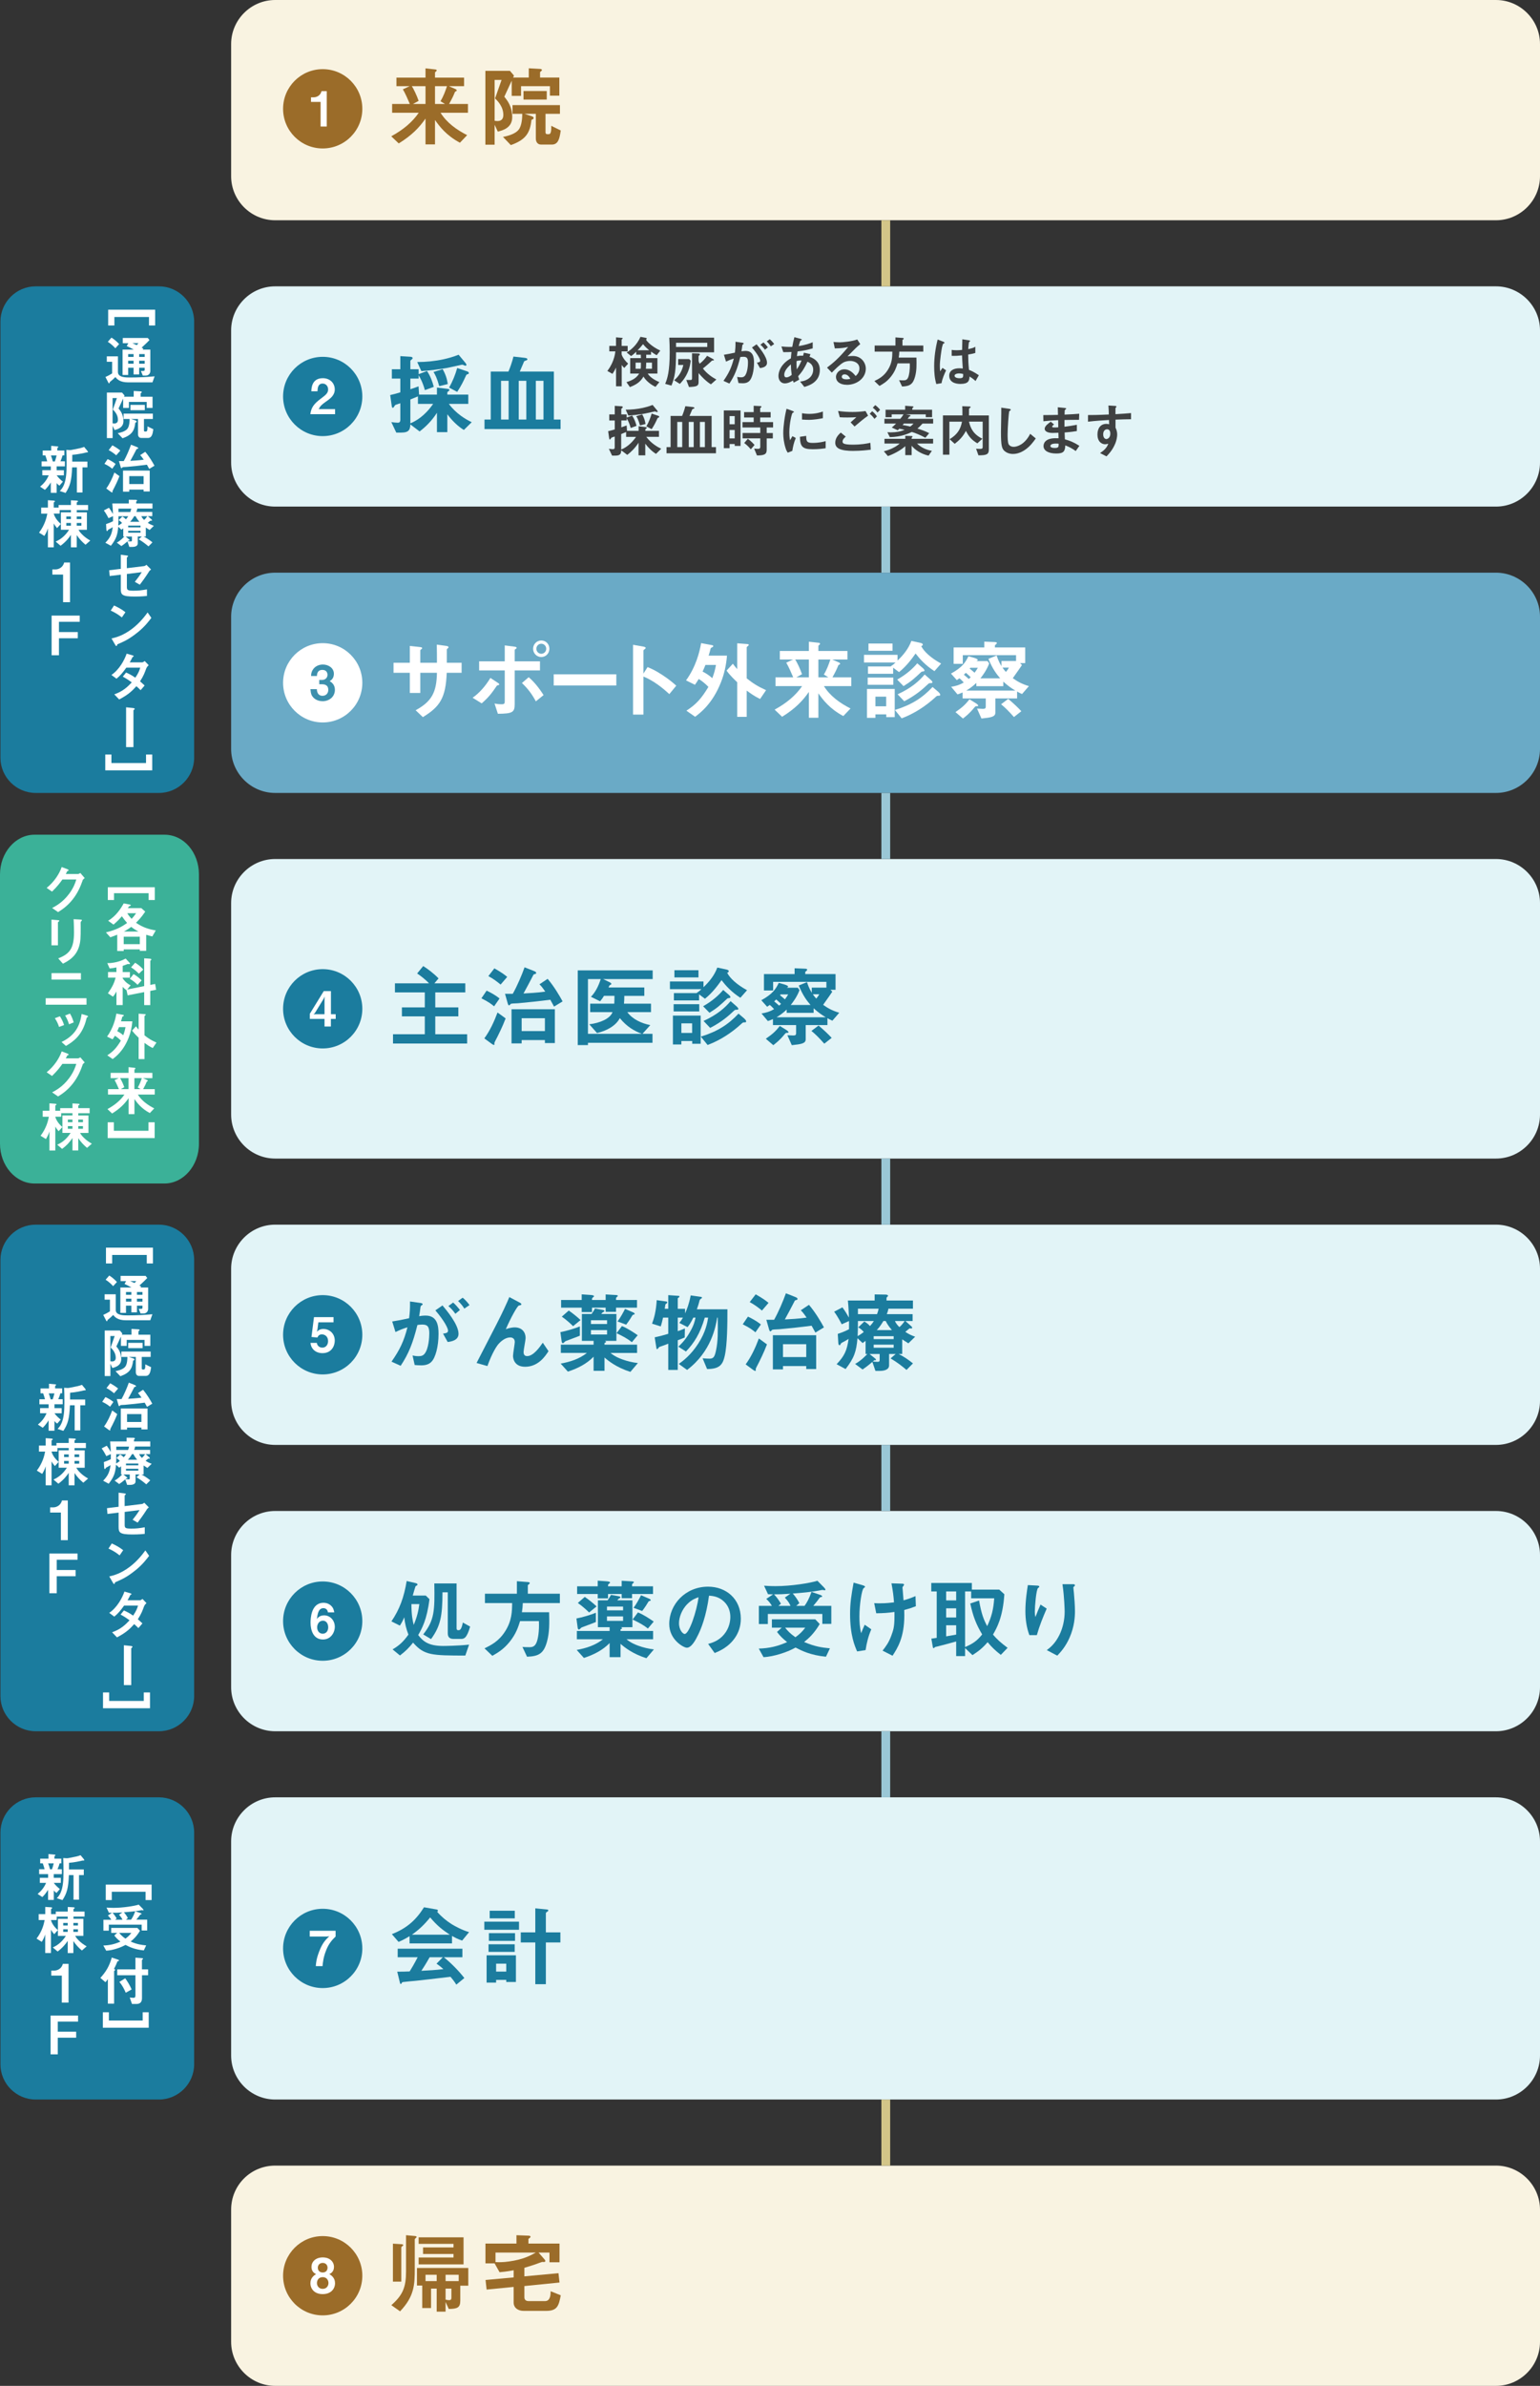 <?xml version="1.0" encoding="UTF-8"?><svg id="_イヤー_2" xmlns="http://www.w3.org/2000/svg" viewBox="0 0 349.8 541.6"><rect x="0" y="0" width="349.8" height="541.6" fill="#333333" stroke="none"/><defs><style>.cls-1{fill:#fff;}.cls-2{fill:#d3c588;}.cls-3{fill:#e2f4f7;}.cls-4{fill:#6aaac6;}.cls-5{fill:#f9f3e1;}.cls-6{fill:#1b7c9e;}.cls-7{fill:#3d90ad;}.cls-8{fill:#3bb198;}.cls-9{fill:#3f4142;}.cls-10{fill:#9b6c29;}.cls-11{fill:#9ac7d6;}</style></defs><g id="aのコピー"><path class="cls-5" d="M62.5,0H339.8c5.5,0,10,4.5,10,10v30c0,5.5-4.5,10-10,10H62.5c-5.5,0-10-4.5-10-10V10c0-5.5,4.5-10,10-10Z"/><path class="cls-5" d="M62.5,491.6H339.8c5.5,0,10,4.5,10,10v30c0,5.5-4.5,10-10,10H62.5c-5.5,0-10-4.5-10-10v-30c0-5.6,4.5-10,10-10Z"/><path class="cls-3" d="M62.5,65H339.8c5.5,0,10,4.5,10,10v30c0,5.5-4.5,10-10,10H62.5c-5.5,0-10-4.5-10-10v-30c0-5.5,4.5-10,10-10Z"/><path class="cls-3" d="M62.5,195H339.8c5.5,0,10,4.5,10,10v48c0,5.5-4.5,10-10,10H62.5c-5.5,0-10-4.5-10-10v-48c0-5.5,4.5-10,10-10Z"/><path class="cls-3" d="M62.5,278H339.8c5.5,0,10,4.5,10,10v30c0,5.5-4.5,10-10,10H62.5c-5.5,0-10-4.5-10-10v-30c0-5.5,4.5-10,10-10Z"/><rect class="cls-2" x="200.2" y="50" width="2" height="15"/><rect class="cls-2" x="200.2" y="476.6" width="2" height="15"/><path class="cls-4" d="M62.5,130H339.8c5.5,0,10,4.5,10,10v30c0,5.5-4.5,10-10,10H62.5c-5.5,0-10-4.5-10-10v-30c0-5.5,4.5-10,10-10Z"/><rect class="cls-11" x="200.2" y="115" width="2" height="15"/><rect class="cls-11" x="200.2" y="180" width="2" height="15"/><rect class="cls-11" x="200.2" y="263" width="2" height="15"/><path class="cls-3" d="M62.5,343H339.8c5.5,0,10,4.5,10,10v30c0,5.5-4.5,10-10,10H62.5c-5.5,0-10-4.5-10-10v-30c0-5.5,4.5-10,10-10Z"/><rect class="cls-11" x="200.2" y="328" width="2" height="15"/><path class="cls-3" d="M62.5,408H339.8c5.5,0,10,4.5,10,10v48.6c0,5.5-4.5,10-10,10H62.5c-5.5,0-10-4.5-10-10v-48.6c0-5.5,4.5-10,10-10Z"/><rect class="cls-11" x="200.2" y="393" width="2" height="15"/><path class="cls-6" d="M36.1,180H8.1c-4.4,0-8-3.6-8-8V73c0-4.4,3.6-8,8-8h28c4.4,0,8,3.6,8,8v99c0,4.4-3.6,8-8,8Z"/><path class="cls-6" d="M36.1,476.6H8.1c-4.4,0-8-3.6-8-8v-52.6c0-4.4,3.6-8,8-8h28c4.4,0,8,3.6,8,8v52.6c0,4.4-3.6,8-8,8Z"/><g><path class="cls-9" d="M141.8,83.54c-.22-.21-.43-.49-.58-.69v4.84h-1.29v-4.26c-.27,.62-.61,1.14-.82,1.44l-1.16-.66c.3-.39,.87-1.16,1.34-2.42,.35-.95,.44-1.64,.48-2.03h-1.37v-1.24h1.52v-1.94l1.12,.09c.22,.01,.4,.04,.4,.13,0,.07-.08,.13-.12,.16-.08,.08-.12,.1-.12,.17v1.39h1.37v1.24h-1.37v.66c0,.18,.39,1.13,1.48,2.13l-.9,.99Zm7.37-2.9c-.29-.16-.66-.36-1.29-.82v.7h-1.1v.77h2.55v3.51h-2.2c.48,.79,1.44,1.43,2.64,1.94l-.88,1.08c-1.25-.6-2.21-1.46-2.73-2.34-.69,1.2-1.61,1.83-3.08,2.39l-.79-1.12c1.13-.35,2.22-.83,2.89-1.95h-2.03v-3.51h2.43c0-.34-.01-.52-.03-.77h-1.04v-.68c-.6,.6-.87,.79-1.16,.99l-1-.81c.98-.62,2.29-1.65,3.13-3.56l1.12,.21c.08,.01,.32,.07,.32,.2,0,.04-.16,.17-.16,.22,0,.21,1.05,1.47,3.22,2.5l-.82,1.05Zm-4.8,1.68v1.39h1.16c.05-.35,.05-.46,.05-1.39h-1.21Zm1.7-4.2c-.4,.52-.86,1.01-1.24,1.39h2.63c-.3-.25-.94-.77-1.39-1.39Zm2.02,4.2h-1.31c-.01,.65-.03,.87-.07,1.39h1.38v-1.39Z"/><path class="cls-9" d="M153.56,79.98c-.01,4.2-.27,5.54-1.04,7.55l-1.43-.39c.49-1.18,1.03-2.77,1.03-7.19,0-1.24-.05-2.25-.1-3.3h10.18v3.33h-8.63Zm2.55,4.75c-.61,1.31-1.37,2.08-1.69,2.42l-1.29-.82c.61-.55,1.65-1.52,2.09-3.48h-1.18v-1.34h2.5l.35,.35c-.05,.47-.17,1.56-.78,2.87Zm4.54-6.92h-7.09v.95h7.09v-.95Zm.82,9.43c-1.13-.7-2.16-1.79-2.79-2.55v2.01c0,.94-.4,1.07-2.18,1.16l-.61-1.6h1c.21,0,.3-.12,.3-.38v-5.68l1.47,.04c.05,0,.31,.04,.31,.18,0,.13-.14,.29-.29,.4v1.1c0,.05,.08,.38,.25,.64,.75-.56,1.38-1.34,1.68-1.79l1.38,.75c.05,.03,.18,.13,.18,.21,0,.09-.09,.09-.19,.09-.23,0-.27,.04-.49,.26-.03,.03-1.07,.99-1.83,1.57,.91,1.17,2.08,1.98,3.06,2.5l-1.22,1.08Z"/><path class="cls-9" d="M170.2,86.49c-.27,.27-.7,.51-1.48,.51-.39,0-.74-.03-.98-.05l-.31-1.4c.23,.05,.51,.1,.88,.1,.4,0,.66-.08,.9-.36,.58-.73,.69-2.37,.69-2.99,0-1-.25-1.31-1.05-1.31-.29,0-.55,.04-.7,.06-.66,2.67-1.29,4.23-2.47,6.02l-1.35-.61c1.22-1.74,1.83-3.03,2.35-5.07-.7,.22-1.12,.39-1.77,.7l-.48-1.56c.99-.16,1.43-.25,2.5-.48,.1-.83,.14-1.38,.13-2.47l1.56,.22c.17,.03,.31,.09,.31,.2,0,.05-.01,.06-.14,.14q-.16,.1-.18,.27c-.06,.52-.09,.75-.2,1.34,.21-.04,.57-.09,.95-.09,1.75,0,1.91,1.55,1.91,2.7,0,1.87-.46,3.55-1.07,4.13Zm2.42-2.94l-.69-1.23c.47-.07,.74-.13,.74-.44s-.49-1.39-1.87-2.99l1.05-.73c.6,.71,2.37,2.81,2.37,4.19,0,.99-1.12,1.14-1.6,1.21Zm1.13-4.16c-.33-.47-.62-.79-1.03-1.14l.7-.52c.36,.33,.72,.73,1,1.11l-.68,.56Zm1.33-.77c-.26-.43-.57-.79-.92-1.12l.68-.49c.35,.29,.69,.65,1.01,1.09l-.77,.52Z"/><path class="cls-9" d="M182.69,87.82l-.95-1.2c.53-.06,1.47-.21,2.22-.92,.47-.44,.75-1.08,.75-1.79,0-1.25-.94-1.64-1.3-1.79-.65,1.37-1.14,2.21-2.12,3.28,.09,.31,.12,.36,.25,.78l-1.25,.68c-.09-.19-.1-.23-.18-.48-.35,.22-1.07,.65-1.86,.65s-1.43-.64-1.43-1.69c0-.88,.48-2.7,2.83-4,.03-.51,.07-.83,.13-1.44-.82,.04-1.16,.04-1.86,.04l-.43-1.29c.47,.05,1.52,.13,2.47,.09,.16-.92,.27-1.4,.48-2.2l1.35,.36c.33,.09,.33,.16,.33,.2,0,.12-.16,.16-.3,.19-.14,.33-.25,.7-.4,1.27,1.7-.29,2.43-.56,3.18-.87v1.39c-1.25,.36-2.07,.53-3.43,.69-.08,.48-.09,.55-.16,1.07,.56-.1,.85-.12,1.42-.1,.07-.26,.1-.43,.16-.68l1.5,.33-.21,.6c1.46,.49,2.34,1.46,2.34,2.99,0,2.86-2.64,3.6-3.54,3.86Zm-3.05-5.1c-1.17,.98-1.5,1.79-1.5,2.33s.26,.61,.48,.61c.51,0,.92-.34,1.21-.56-.13-.92-.17-1.47-.19-2.38Zm1.29-.74c-.03,.97,.03,1.46,.06,1.87,.51-.77,.77-1.29,1.07-2.02-.46-.01-.7,.01-1.13,.14Z"/><path class="cls-9" d="M192.34,87.35c-1.62,0-2.46-.82-2.46-1.78,0-.74,.64-1.73,1.91-1.73,1.35,0,2.2,1.07,2.56,1.52,.29-.26,.86-.81,.86-1.73,0-1.29-1.26-1.7-2.11-1.7-.56,0-1.17,.16-1.48,.33-.81,.43-1.95,1.59-2.68,2.33l-1.09-1.14c1.35-1.01,2.73-2.17,4.81-4.69-.78,.18-1.5,.31-3.04,.33l-.3-1.46c.31,.03,1.05,.08,1.46,.08,.49,0,2.7-.17,3.94-.65l.68,1.05c-.78,.65-1,.86-2.89,2.78,.43-.07,1.07-.08,1.26-.08,1.77,0,2.89,1.44,2.89,2.87,0,2.16-2.03,3.68-4.32,3.68Zm-.49-2.37c-.53,0-.65,.38-.65,.55,0,.46,.6,.58,1.07,.58,.42,0,.7-.08,.88-.12-.17-.3-.56-1.01-1.3-1.01Z"/><path class="cls-9" d="M204.27,79.82c-.01,.46-.05,.84-.13,1.35h4.02c.04,1.6,.07,2.95-.31,4.33-.47,1.7-1.16,2.18-2.95,2.24l-.68-1.44c.3,.03,.51,.04,1,.04s.81-.1,1.05-.64,.44-1.72,.38-3.21h-2.78c-.27,.87-.6,1.9-1.56,3.08-.91,1.12-1.77,1.6-2.54,2.04l-1.16-1.11c.96-.47,2.12-1.04,3.05-2.52,1-1.57,1.01-2.96,1.03-4.16h-4.02v-1.38h4.72v-1.85l1.66,.13c.05,0,.23,.04,.23,.16,0,.08-.16,.18-.29,.3v1.26h4.73v1.38h-5.47Z"/><path class="cls-9" d="M213.88,86.98l-1.2,.2c-.39-1.3-.49-2.67-.49-4.03,0-2.05,.29-4.1,.79-6.08l1.26,.49s.31,.13,.31,.26c0,.03-.01,.06-.05,.09-.04,.03-.21,.09-.25,.1-.09,.07-.25,.73-.29,.88-.12,.58-.48,3.03-.48,4.03,0,.14,0,.83,.07,1.37l.53-.78,.82,.56c-.29,.61-.88,1.87-1.03,2.91Zm7.71-.48c-.47-.44-.82-.7-1.37-1.03-.03,1-.29,1.68-2.05,1.68-.38,0-2.56,0-2.56-1.87,0-1.17,1.03-1.68,2.29-1.68,.26,0,.53,.03,.79,.05-.1-1.55-.14-2.09-.17-2.98-.84,.09-1.55,.14-2.35,.1v-1.34c.22,.04,.55,.08,1.16,.08,.49,0,.85-.04,1.21-.08,.03-.98,.03-1.12,.05-2.41l1.46,.23c.27,.04,.31,.1,.31,.18,0,.06-.12,.13-.25,.21-.08,.33-.12,.9-.18,1.61,.36-.08,1.12-.23,1.61-.53v1.4c-.53,.18-1.21,.29-1.62,.36,.01,1.4,.04,2.03,.18,3.48,.51,.21,1.07,.43,2.24,1.22l-.74,1.29Zm-3.74-1.73c-.61,0-1.03,.22-1.03,.52s.38,.57,1.14,.57c.86,0,.83-.3,.81-.97-.2-.04-.53-.12-.92-.12Z"/><path class="cls-9" d="M149.01,103.03c-.86-.51-1.75-1.38-2.44-2.31v2.64h-1.53v-2.86c-.78,1.22-1.72,2.12-2.56,2.76l-1.37-1.04c-.04,.73-.16,1.21-1.34,1.21h-.74l-.73-1.55c.23,.04,.73,.09,.95,.09,.26,0,.38-.14,.38-.42v-2.46c-.18,.07-.48,.16-.66,.22-.08,.03-.13,.06-.23,.25-.06,.09-.12,.21-.22,.21-.08,0-.13-.12-.16-.33l-.22-1.56c.56-.13,.82-.19,1.5-.4v-2.03h-1.25v-1.38h1.25v-1.94l1.47,.09c.22,.01,.35,.08,.35,.21,0,.08-.09,.16-.16,.21-.14,.1-.18,.17-.18,.22v1.21h1.22v.73l1.24-.47c.53,.79,.82,1.62,1,2.34l-1.31,.48c-.34-1.22-.74-1.89-.92-2.2v.49h-1.22v1.57c.65-.22,.87-.3,1.21-.43l.08,1.22h2.64v-1.04l1.52,.18c.22,.03,.33,.07,.33,.16,0,.1-.08,.16-.16,.21-.14,.1-.16,.12-.16,.18v.31h3.09v1.37h-2.87c1.07,1.46,2.52,2.3,3.38,2.7l-1.16,1.14Zm-6.79-3.85v-1.11c-.49,.21-.86,.35-1.12,.46v3.52c1.5-.61,2.61-1.78,3.37-2.87h-2.25Zm7.01-5.63c-.06,0-.39-.16-.47-.16-.06,0-1.87,.42-2.22,.48-1.26,.22-2.54,.38-3.81,.47l-.61-1.34c1.3,0,2.6-.13,3.87-.4,.58-.13,1.36-.32,2.24-.68l1.03,1.24c.09,.12,.13,.22,.13,.27,0,.1-.12,.12-.16,.12Zm-3.86,3.02c-.34-1.24-.61-1.72-.85-2.09l1.35-.42c.47,.85,.64,1.44,.75,2.2l-1.26,.31Zm4.21-1.77c-.18,.04-.19,.07-.3,.29-.31,.68-.61,1.34-1.26,2.33l-1.2-.64c.55-.96,.92-1.92,1.2-2.89l1.47,.49c.16,.05,.25,.13,.25,.25,0,.1-.07,.14-.16,.17Z"/><path class="cls-9" d="M151.4,102.9v-1.4h.92v-7.08h2.61c.22-.49,.56-1.46,.74-2.21l1.6,.18c.18,.03,.46,.05,.46,.22,0,.1-.12,.16-.22,.18-.09,.04-.22,.08-.26,.13-.35,.84-.48,1.14-.64,1.5h5.03v7.08h.99v1.4h-11.23Zm3.56-7.12h-1.12v5.72h1.12v-5.72Zm2.61,0h-1.12v5.72h1.12v-5.72Zm2.54,0h-1.13v5.72h1.13v-5.72Z"/><path class="cls-9" d="M166.88,101.23v-.43h-1.16v.94h-1.31v-8.57h3.8v8.06h-1.33Zm0-6.77h-1.16v1.85h1.16v-1.85Zm0,3.15h-1.16v1.91h1.16v-1.91Zm7.27-.56v1.25h1.39v1.22h-1.39v2.6c0,1.03-.56,1.26-2.21,1.27l-.64-1.55c.46,.05,.82,.05,.86,.05,.29,0,.53-.05,.53-.46v-1.92h-4.02v-1.22h4.02v-1.25h-4.04v-1.22h2.54v-1.05h-2.17v-1.22h2.17v-1.44l1.6,.08c.09,0,.17,.04,.17,.14,0,.06-.06,.14-.13,.18-.13,.1-.16,.1-.16,.17v.87h2.38v1.22h-2.38v1.05h2.93v1.22h-1.44Zm-3.6,4.95c-.73-.86-1.23-1.22-1.51-1.43l.82-.96c.31,.23,.85,.62,1.53,1.4l-.85,.99Z"/><path class="cls-9" d="M179.95,102.36l-1.03,.4c-.21-.34-.33-.55-.48-1.03-.39-1.21-.53-2.42-.53-3.42,0-.83,.1-1.79,.2-2.56,.18-1.4,.36-2.2,.55-2.96l1.33,.48c.09,.04,.34,.13,.34,.23,0,.03-.01,.08-.07,.12-.03,.01-.2,.08-.22,.09-.2,.12-.75,2.47-.75,4.43,0,.22,0,1.22,.18,1.78,.16-.27,.23-.4,.52-.91l.77,.42c-.47,1.07-.66,2.09-.79,2.92Zm4.65-.38c-2.37,0-2.86-.64-2.9-2.83l1.42-.2c.01,1.24,.14,1.59,1.46,1.59,1.48,0,2.5-.27,2.96-.4v1.61c-.69,.1-1.56,.23-2.94,.23Zm-1.04-6.68c-.1,0-.7,0-1.39-.06v-1.43c.38,.05,.96,.14,1.66,.14,1.52,0,2.59-.36,3.08-.53v1.51c-.6,.12-1.91,.38-3.35,.38Z"/><path class="cls-9" d="M193.91,102.36c-2.94,0-4.19-.55-4.19-1.86,0-1.17,.87-1.95,1.26-2.3l1.13,.92c-.21,.17-.73,.62-.73,1.09,0,.36,.09,.73,2.3,.73,1.96,0,3.11-.23,4.02-.42l.09,1.56c-1,.12-2.3,.27-3.89,.27Zm.2-5.54l-.9-.94c.3-.26,.82-.73,1.31-1.18-.56,.04-1.01,.07-2,.07-.78,0-1.16-.01-1.77-.05l-.39-1.43c1.08,.16,2.18,.23,3.28,.23,.99,0,1.98-.07,2.96-.21l.58,1.05c-1.01,.7-2.02,1.55-3.08,2.46Zm4.52-1.73c-.34-.47-.62-.79-1.08-1.16l.56-.58c.38,.31,.68,.6,1.08,1.16l-.56,.58Zm.69-1.44c-.27-.36-.53-.68-1.07-1.11l.56-.58c.38,.29,.74,.61,1.1,1.07l-.6,.62Z"/><path class="cls-9" d="M208.3,100.69c.91,.9,2.11,1.44,3.37,1.65l-.75,1.09c-1.79-.38-3.2-1.42-3.85-2.25v2.14h-1.44v-2.04c-1.07,1.01-2.91,1.9-3.95,2.25l-.92-1.09c1.26-.3,2.67-.91,3.59-1.75h-3.45v-1.08h4.73v-.68l1.43,.05s.22,.01,.22,.13c0,.05-.04,.08-.08,.12-.04,.06-.09,.1-.13,.16v.22h4.88v1.08h-3.64Zm1.25-4.54c-.6,.65-.77,.82-1.17,1.13,.94,.3,1.83,.6,2.68,1.05l-.87,1.04c-.86-.48-2.39-1.14-3.07-1.31-.83,.38-2.41,1.12-5,1.17l-.56-1.11c.21,.01,.44,.03,.78,.03,1.2,0,2.37-.22,3.12-.58-.47-.12-.7-.17-1.18-.25-.22,.21-.3,.29-.38,.34l-1.34-.61c.22-.18,.46-.36,.98-.9h-2.65v-1.08h3.61c.31-.38,.47-.58,.73-1.01h-2.69v.65h-1.39v-1.7h4.45v-.9l1.61,.12c.08,0,.29,.03,.29,.14,0,.04-.03,.08-.09,.13-.09,.08-.17,.16-.19,.21v.3h4.5v1.69h-1.44v-.64h-4.54l.77,.14c.23,.04,.31,.09,.31,.17,0,.12-.21,.18-.31,.21-.13,.22-.2,.31-.34,.49h5.79v1.08h-2.38Zm-4.24,0s-.23,.29-.29,.34c.71,.09,1.44,.27,1.74,.34,.33-.25,.51-.42,.74-.68h-2.2Z"/><path class="cls-9" d="M222.24,103.35l-.53-1.5c.16,.03,.43,.05,.88,.05,.4,0,.62-.04,.62-.42v-5.77h-3.11c.35,1.55,1.04,2.91,3.04,3.88l-1.14,1.05c-1.17-.7-1.87-1.39-2.6-2.83-.66,1.27-1.4,2.05-2.54,2.94l-1.16-1.05c1.78-1.08,2.5-2.29,2.81-3.98h-2.86v7.49h-1.47v-8.91h4.43c0-1.38-.01-1.62-.04-2.09l1.74,.07c.08,0,.16,.05,.16,.13,0,.1-.1,.16-.16,.19-.16,.09-.2,.18-.2,.25-.01,.08-.01,1.22-.01,1.46h4.51v7.71c0,1.16-.53,1.34-2.39,1.34Z"/><path class="cls-9" d="M232.67,102.22c-1.09,.71-2.04,.83-2.59,.83-.82,0-1.48-.3-1.9-.66-.61-.53-.82-1.2-.82-4.32,0-.79,.1-4.65,.07-5.53l1.73,.25c.31,.04,.43,.13,.43,.21,0,.1-.16,.21-.36,.38-.1,.34-.36,3.77-.36,5.2,0,.6,0,1.86,.25,2.3,.03,.04,.31,.55,1.14,.55,.73,0,2.47-.46,3.74-2.95l1.27,1.05c-.53,.74-1.31,1.86-2.6,2.69Z"/><path class="cls-9" d="M244.35,102.39c-.84-.6-1.42-.91-2.38-1.29-.05,1.33-.36,1.85-2.03,1.85-1.79,0-2.91-.64-2.91-1.69,0-.38,.13-1.89,3.05-1.78h.36l-.03-1.24c-.23,.01-.95,.04-1.33,.04-1.2,0-1.79-.43-1.79-.94,0-.64,.88-1.25,1.39-1.61l.74,.64c-.23,.17-.43,.31-.43,.48,0,.18,.27,.18,.49,.18,.43,0,.6,0,.9-.03l-.03-1.62c-1.5,.07-2.24,.12-3.35,.25l-.03-1.4c1.48,0,2.18-.03,3.34-.05l-.04-1.73,1.59,.16c.25,.03,.32,.07,.32,.16,0,.05-.03,.07-.17,.18-.05,.04-.14,.12-.17,.23,0,.01-.01,.26-.03,.94,1.66-.08,2.11-.1,3.33-.2l-.05,1.38c-1.44,0-2.65,.03-3.3,.04v1.53c1.13-.14,1.61-.22,2.81-.44v1.42c-.56,.09-1.25,.21-2.78,.33,.03,.65,.03,.78,.06,1.55,1.08,.3,1.94,.61,3.29,1.47l-.84,1.21Zm-4.5-1.7c-.85,0-1.26,.22-1.26,.56,0,.44,.83,.44,.99,.44,.85,0,.9-.23,.88-.96-.14-.03-.31-.04-.61-.04Z"/><path class="cls-9" d="M253.38,95.26v1.82c.14,.31,.38,.77,.38,1.59,0,.38-.08,1.34-.66,2.51-.6,1.21-1.3,1.94-1.77,2.42l-1.46-.75c.78-.51,1.57-1.18,1.86-2.13-.29,.08-.48,.13-.7,.13-.34,0-.74-.12-1.07-.4-.53-.47-.68-1.17-.68-1.81,0-1.43,.71-2.42,2.04-2.42,.25,0,.43,.04,.61,.1l-.03-.98c-1.16,.07-3.12,.18-4.77,.39v-1.51c.88,0,2,0,4.73-.13-.01-.4-.01-1.09-.09-2.04l1.44,.09c.3,.01,.38,.05,.38,.18,0,.08-.03,.12-.12,.2-.09,.08-.1,.1-.1,.16v1.34c1.81-.1,2.21-.14,3.54-.25v1.4c-.99,0-1.85,.03-3.54,.09Zm-1.44,2.37c-.13-.13-.31-.18-.48-.18-.52,0-.88,.46-.88,1.14,0,.78,.42,1.08,.72,1.08,.27,0,.9-.29,.9-1.21,0-.27-.04-.61-.25-.83Z"/></g><path class="cls-8" d="M45.19,198.51v61.12c0,4.97-3.53,9.03-7.84,9.03H7.84c-4.31,0-7.84-4.06-7.84-9.03v-61.12c0-4.97,3.53-9.03,7.84-9.03h29.51c4.44,0,7.84,4.06,7.84,9.03Z"/><g><path class="cls-6" d="M105.37,97.6c-1.32-.78-2.7-2.12-3.76-3.56v4.06h-2.36v-4.4c-1.2,1.88-2.64,3.26-3.94,4.24l-2.1-1.6c-.06,1.12-.24,1.86-2.06,1.86h-1.14l-1.12-2.38c.36,.06,1.12,.14,1.46,.14,.4,0,.58-.22,.58-.64v-3.78c-.28,.1-.74,.24-1.02,.34-.12,.04-.2,.1-.36,.38-.1,.14-.18,.32-.34,.32-.12,0-.2-.18-.24-.5l-.34-2.4c.86-.2,1.26-.3,2.3-.62v-3.12h-1.92v-2.12h1.92v-2.98l2.26,.14c.34,.02,.54,.12,.54,.32,0,.12-.14,.24-.24,.32-.22,.16-.28,.26-.28,.34v1.86h1.88v1.12l1.9-.72c.82,1.22,1.26,2.5,1.54,3.6l-2.02,.74c-.52-1.88-1.14-2.9-1.42-3.38v.76h-1.88v2.42c1-.34,1.34-.46,1.86-.66l.12,1.88h4.06v-1.6l2.34,.28c.34,.04,.5,.1,.5,.24,0,.16-.12,.24-.24,.32-.22,.16-.24,.18-.24,.28v.48h4.76v2.1h-4.42c1.64,2.24,3.88,3.54,5.2,4.16l-1.78,1.76Zm-10.44-5.92v-1.7c-.76,.32-1.32,.54-1.72,.7v5.42c2.3-.94,4.02-2.74,5.18-4.42h-3.46Zm10.78-8.66c-.1,0-.6-.24-.72-.24-.1,0-2.88,.64-3.42,.74-1.94,.34-3.9,.58-5.86,.72l-.94-2.06c2,0,4-.2,5.96-.62,.9-.2,2.1-.5,3.44-1.04l1.58,1.9c.14,.18,.2,.34,.2,.42,0,.16-.18,.18-.24,.18Zm-5.94,4.64c-.52-1.9-.94-2.64-1.3-3.22l2.08-.64c.72,1.3,.98,2.22,1.16,3.38l-1.94,.48Zm6.48-2.72c-.28,.06-.3,.1-.46,.44-.48,1.04-.94,2.06-1.94,3.58l-1.84-.98c.84-1.48,1.42-2.96,1.84-4.44l2.26,.76c.24,.08,.38,.2,.38,.38,0,.16-.1,.22-.24,.26Z"/><path class="cls-6" d="M110.05,97.4v-2.16h1.42v-10.9h4.02c.34-.76,.86-2.24,1.14-3.4l2.46,.28c.28,.04,.7,.08,.7,.34,0,.16-.18,.24-.34,.28-.14,.06-.34,.12-.4,.2-.54,1.3-.74,1.76-.98,2.3h7.74v10.9h1.52v2.16h-17.28Zm5.48-10.96h-1.72v8.8h1.72v-8.8Zm4.02,0h-1.72v8.8h1.72v-8.8Zm3.9,0h-1.74v8.8h1.74v-8.8Z"/></g><g><path class="cls-1" d="M101.47,152.73c-.22,5.7-1.54,7.7-5.42,10.06l-1.64-1.56c3.62-1.98,4.76-4.02,4.84-8.5h-3.78v4.58h-2.38v-4.58h-3.7v-2.28h3.7v-3.82l2.2,.24c.46,.06,.6,.08,.6,.28,0,.08-.04,.12-.16,.2-.22,.16-.26,.2-.26,.3v2.8h3.78c0-1.52,0-2.86-.04-4.12l2.06,.28c.16,.02,.62,.08,.62,.32,0,.08-.06,.14-.18,.24-.14,.12-.18,.16-.22,.26v3.02h3.36v2.28h-3.38Z"/><path class="cls-1" d="M113.17,155.53c-.26,.08-.28,.08-.34,.16-1.04,1.52-1.72,2.5-3.42,3.98l-2.06-1.28c1.46-1.02,2.86-2.54,4.04-4.5l1.64,1.08c.08,.04,.38,.24,.38,.38,0,.12-.12,.16-.24,.18Zm3.74-3.34v7.64c0,1.86-.48,2.18-3.82,2.2l-.76-2.32c.4,.08,.98,.16,1.58,.16,.64,0,.74-.16,.74-.64v-7.04h-5.82v-2.06h5.82v-3.62l2.16,.28c.32,.04,.54,.1,.54,.28,0,.1-.08,.16-.26,.28-.08,.04-.18,.12-.18,.22v2.56h5.74v2.06h-5.74Zm4.8,7.02c-.88-1.66-1.84-2.92-3.16-4.16l1.54-1.32c1.6,1.34,2.84,3.22,3.38,4.06l-1.76,1.42Zm1.24-10.06c-1.06,0-1.86-.86-1.86-1.88s.82-1.88,1.86-1.88,1.84,.82,1.84,1.88-.82,1.88-1.84,1.88Zm0-3.02c-.64,0-1.12,.52-1.12,1.14s.5,1.14,1.12,1.14,1.12-.5,1.12-1.14-.5-1.14-1.12-1.14Z"/><path class="cls-1" d="M125.77,155.61v-2.54h14.22v2.54h-14.22Z"/><path class="cls-1" d="M152.03,157.57c-1.48-1.38-3.48-3-5.88-4v8.64h-2.36v-15.84l2.4,.42c.06,.02,.48,.08,.48,.32,0,.12-.52,.44-.52,.54v5.26l.94-1.48c1.02,.44,1.68,.7,3.4,1.82,1.58,1.04,2.32,1.7,3.12,2.4l-1.58,1.92Z"/><path class="cls-1" d="M163.77,154.85c-1.9,4.86-4.7,6.98-5.88,7.86l-1.98-1.38c2.24-1.44,3.42-2.78,5-5.4-.64-.68-1.42-1.32-2.2-1.8-.28,.48-.54,.86-.86,1.32l-2.02-1c2.24-3.08,3.1-6.5,3.42-8.46l2.58,.48c.1,.02,.18,.1,.18,.22s-.18,.22-.24,.24c-.32,.16-.34,.22-.38,.38-.16,.62-.22,.9-.44,1.52h4.18c-.16,2.06-.6,4.1-1.36,6.02Zm-3.54-3.9c-.22,.58-.38,.94-.64,1.5,.66,.32,1.58,.9,2.2,1.5,.42-1.1,.62-1.82,.84-3h-2.4Zm12.42,7.72c-1.3-.62-2.22-1.3-3.04-1.9v5.96h-2.16v-7.86c-.62-.6-1.64-1.56-2.42-2.64l1.44-1.56c.2,.28,.48,.66,.98,1.22v-5.86l2.38,.18c.1,0,.24,.06,.24,.18s-.1,.2-.14,.22c-.24,.2-.32,.26-.32,.34v7.04c1.48,1.18,2.58,1.86,4.4,2.68l-1.36,2Z"/><path class="cls-1" d="M187.15,155.75c1.42,2.28,3.64,3.86,6.04,5.08l-1.64,1.72c-3.14-1.68-4.68-3.76-5.66-5.16v5.54h-2.16v-5.86c-1.42,2.04-3.1,3.8-6.08,5.64l-1.7-1.62c2.76-1.5,4.84-3.28,6.24-5.34h-6.04v-2h4.02c-.36-.86-1.08-2.5-1.58-3.32l1.54-.72h-3v-1.94h6.6v-2.1l2.18,.24c.22,.02,.36,.08,.36,.22,0,.1-.08,.18-.18,.26-.14,.12-.2,.18-.2,.24v1.14h6.6v1.94h-3.46l1.46,.64c.1,.04,.34,.16,.34,.34,0,.06-.06,.12-.14,.16-.22,.1-.24,.1-.28,.2-.36,.88-.54,1.28-1.32,2.7h4.28v2h-6.22Zm-3.42-6.04h-3.12c.4,.54,1.2,2.26,1.56,3.34l-1.28,.7h2.84v-4.04Zm2.16,0v4.04h2.26l-1.02-.62c.7-1.16,1.08-2.24,1.48-3.42h-2.72Z"/><path class="cls-1" d="M212.25,152.35c-2.1-1.36-3.34-2.78-4.28-4-.74,1.04-2.02,2.84-3.76,4.22l-1.34-1v1.38h-5.72v-1.66h5.14c.54-.36,.8-.58,1.12-.9h-7.16v-1.74h7.62v1.3c1.3-1.22,2.5-2.7,3.14-4.46l2.12,.46c.08,.02,.48,.12,.48,.36,0,.22-.2,.3-.36,.36,.62,1.24,2.2,2.7,4.52,3.96l-1.52,1.72Zm-10.94,10.44v-.62h-2.46v.78h-1.92v-6.56h6.3v6.4h-1.92Zm-4.22-7.34v-1.64h5.82v1.64h-5.82Zm.18-7.72v-1.64h5.46v1.64h-5.46Zm4.02,10.42h-2.44v2.18h2.44v-2.18Zm11.9-.22c-.34,0-.4,.04-.72,.34-2.24,2.06-4.82,3.72-7.66,4.8l-1.54-1.9c3.78-1.16,6.26-2.76,8.56-5.22l1.32,1.12c.1,.1,.42,.42,.42,.64s-.18,.22-.38,.22Zm-3.44-5.52c-.34,.04-.36,.04-.48,.12-1.66,1.56-2.32,2.16-4.04,3.22l-1.44-1.48c2.2-1.24,3.62-2.58,4.56-3.7l1.32,1.14s.32,.3,.32,.5c0,.14-.14,.18-.24,.2Zm1.56,2.66c-.2,0-.3,.06-.38,.1-1.42,1.34-2.88,2.64-5.54,4.02l-1.5-1.58c3.14-1.44,4.88-3,6.14-4.5l1.32,1.16s.44,.38,.44,.58c0,.22-.2,.22-.48,.22Z"/><path class="cls-1" d="M227.47,150.05h3.32v-1.32h-12.1v1.96h-2.08v-3.72h6.96v-1.32l2.38,.1c.28,.02,.48,.06,.48,.2,0,.18-.22,.34-.44,.52v.5h6.88v3.56h-1.16l.42,.44c-.46,.68-.78,1.16-2.08,2.98,.94,.66,1.9,1.28,3.66,1.8l-1.56,1.8c-.42-.18-.68-.32-1.12-.56v1.56h-4.94v3.2c0,.98-.92,1.12-3.16,1.36l-1-2.26c1,.04,1.1,.06,1.3,.06,.5,0,.68-.08,.68-.54v-1.82h-5.26v-1.36c-.62,.28-.94,.38-1.16,.44l-1.44-1.72c.96-.16,1.74-.34,2.86-.98-.22-.24-.5-.56-.98-.96-.12,.08-.36,.26-.6,.42l-1.32-1.48c2.58-1.42,3.3-2.56,3.96-3.94l1.16,.32c.28,.08,.96,.3,.96,.5,0,.18-.18,.24-.36,.28h2.58l.38,.54c-.62,1.62-1.54,2.8-2,3.38h4.5c-.88-1.04-1.68-2.06-2.68-4.42l1.88-.78c.4,1.36,.98,2.24,1.08,2.42v-1.16Zm-5.82,9.58c.06,.04,.54,.34,.54,.54,0,.14-.16,.14-.34,.14-.3,0-.32,.06-.6,.38-1.12,1.36-1.92,1.94-2.52,2.42l-1.7-1.46c1.62-1.12,2.26-1.74,3.18-2.9l1.44,.88Zm-2.26-6.9c-.28,.26-.34,.32-.46,.44,.4,.32,.74,.62,1.12,.96,.2-.16,.26-.24,.44-.4-.6-.6-.9-.82-1.1-1Zm2.38,2.3c-.9,.84-1.54,1.28-2.3,1.74h11.16c-.88-.54-1.66-1.06-2.74-2.04v1.04h-6.12v-.74Zm-1.36-3.44l-.16,.18c.32,.26,.48,.38,1.12,.94,.34-.44,.5-.72,.74-1.12h-1.7Zm9.9,11.18c-1.26-1.42-1.98-2.12-2.92-2.9l1.62-1.22c1.34,1.14,2.18,1.94,2.98,2.8l-1.68,1.32Zm-2.6-11.22c.32,.48,.54,.72,.78,.98,.3-.34,.44-.56,.68-.98h-1.46Z"/></g><circle class="cls-6" cx="73.3" cy="90" r="9"/><path class="cls-1" d="M70.49,94.02c.2-1.43,.69-2.29,2.51-3.62,1.18-.86,1.53-1.3,1.53-2,0-.76-.53-1.33-1.25-1.33-1.11,0-1.14,1.16-1.16,1.75h-1.4c.02-.71,.11-2.97,2.6-2.97,1.65,0,2.72,1.14,2.72,2.55,0,1.29-.91,2.01-1.96,2.74-1.08,.75-1.35,1.06-1.69,1.73h3.72v1.16h-5.61Z"/><g><path class="cls-6" d="M89.27,236.88v-2.1h7.22v-4.06h-5.2v-2.04h5.2v-3.4h-6.78v-2.06h7.74c-.86-.92-2.08-1.84-2.7-2.24l1.38-1.68c.94,.58,2.46,1.72,3.48,2.8l-.94,1.12h7.02v2.06h-6.82v3.4h5.24v2.04h-5.24v4.06h7.24v2.1h-16.84Z"/><path class="cls-6" d="M112.23,228.44c-.48-.4-1.18-.98-2.88-1.82l1.18-1.74c.74,.34,1.9,.94,2.94,1.78l-1.24,1.78Zm.78,6.86c-.12,.26-.72,1.32-.72,1.48,0,.04,.02,.26,.02,.3s0,.12-.12,.12c-.1,0-.28-.08-.52-.26l-1.66-1.22c1.3-1.78,2.22-3.8,3-5.88l1.84,1.34c-.74,1.96-1.6,3.62-1.84,4.12Zm.7-11.8c-.74-.62-1.66-1.32-2.78-1.92l1.36-1.76c1.74,.98,2.36,1.48,2.92,1.94l-1.5,1.74Zm12.14,5c-.38-.7-.44-.82-.86-1.56-2.42,.32-4.86,.58-7.3,.8-.16,.02-1.02,.06-1.22,.06-.38,.04-.42,.04-.52,.16-.22,.24-.24,.26-.34,.26-.14,0-.26-.34-.26-.36l-.64-2.26h1.76c1-1.78,2.06-4.26,2.68-6.02l2.02,.8c.4,.16,.62,.26,.62,.48,0,.16-.12,.22-.3,.26-.28,.04-.3,.08-.48,.46-.68,1.32-1.38,2.64-2.1,3.94,1.02-.06,3.24-.16,4.94-.42-.68-1-1-1.36-1.32-1.66l1.86-1.24c1.5,1.76,2.74,3.9,3.4,5.12l-1.94,1.18Zm-2.08,8.28v-.68h-5.28v.76h-2.3v-7.76h9.84v7.68h-2.26Zm0-5.64h-5.28v2.92h5.28v-2.92Z"/><path class="cls-6" d="M137.01,222.26l1.56,.76c.06,.04,.3,.16,.3,.32,0,.04-.02,.08-.04,.12-.04,.04-.34,.18-.38,.22-.02,0-.2,.4-.22,.48h8.12v1.9h-4.54c0,.74-.02,1.14-.08,1.78h6.14v1.92h-5.38c1.2,1.64,3.26,2.56,5.22,2.94l-1.78,1.98h2.28v2.04h-14.66v.52h-2.32v-16.96h17.02v1.98h-11.24Zm3.78,8.86c-.92,1.76-3,2.88-5.18,3.38l-1.76-1.98c2.46-.3,4.74-1.28,5.28-2.76h-5.08v-1.92h5.48c.04-.66,.04-1.26,.04-1.78h-2.38c-.28,.46-.48,.76-.88,1.24l-2.08-1.02c1.08-1.12,1.74-2.54,2.22-4.02h-2.9v12.42h12.24c-1.7-.64-3.38-1.58-5-3.56Z"/><path class="cls-6" d="M168.17,226.5c-2.1-1.36-3.34-2.78-4.28-4-.74,1.04-2.02,2.84-3.76,4.22l-1.34-1v1.38h-5.72v-1.66h5.14c.54-.36,.8-.58,1.12-.9h-7.16v-1.74h7.62v1.3c1.3-1.22,2.5-2.7,3.14-4.46l2.12,.46c.08,.02,.48,.12,.48,.36,0,.22-.2,.3-.36,.36,.62,1.24,2.2,2.7,4.52,3.96l-1.52,1.72Zm-10.94,10.44v-.62h-2.46v.78h-1.92v-6.56h6.3v6.4h-1.92Zm-4.22-7.34v-1.64h5.82v1.64h-5.82Zm.18-7.72v-1.64h5.46v1.64h-5.46Zm4.02,10.42h-2.44v2.18h2.44v-2.18Zm11.9-.22c-.34,0-.4,.04-.72,.34-2.24,2.06-4.82,3.72-7.66,4.8l-1.54-1.9c3.78-1.16,6.26-2.76,8.56-5.22l1.32,1.12c.1,.1,.42,.42,.42,.64s-.18,.22-.38,.22Zm-3.44-5.52c-.34,.04-.36,.04-.48,.12-1.66,1.56-2.32,2.16-4.04,3.22l-1.44-1.48c2.2-1.24,3.62-2.58,4.56-3.7l1.32,1.14s.32,.3,.32,.5c0,.14-.14,.18-.24,.2Zm1.56,2.66c-.2,0-.3,.06-.38,.1-1.42,1.34-2.88,2.64-5.54,4.02l-1.5-1.58c3.14-1.44,4.88-3,6.14-4.5l1.32,1.16s.44,.38,.44,.58c0,.22-.2,.22-.48,.22Z"/><path class="cls-6" d="M184.39,224.2h3.32v-1.32h-12.1v1.96h-2.08v-3.72h6.96v-1.32l2.38,.1c.28,.02,.48,.06,.48,.2,0,.18-.22,.34-.44,.52v.5h6.88v3.56h-1.16l.42,.44c-.46,.68-.78,1.16-2.08,2.98,.94,.66,1.9,1.28,3.66,1.8l-1.56,1.8c-.42-.18-.68-.32-1.12-.56v1.56h-4.94v3.2c0,.98-.92,1.12-3.16,1.36l-1-2.26c1,.04,1.1,.06,1.3,.06,.5,0,.68-.08,.68-.54v-1.82h-5.26v-1.36c-.62,.28-.94,.38-1.16,.44l-1.44-1.72c.96-.16,1.74-.34,2.86-.98-.22-.24-.5-.56-.98-.96-.12,.08-.36,.26-.6,.42l-1.32-1.48c2.58-1.42,3.3-2.56,3.96-3.94l1.16,.32c.28,.08,.96,.3,.96,.5,0,.18-.18,.24-.36,.28h2.58l.38,.54c-.62,1.62-1.54,2.8-2,3.38h4.5c-.88-1.04-1.68-2.06-2.68-4.42l1.88-.78c.4,1.36,.98,2.24,1.08,2.42v-1.16Zm-5.82,9.58c.06,.04,.54,.34,.54,.54,0,.14-.16,.14-.34,.14-.3,0-.32,.06-.6,.38-1.12,1.36-1.92,1.94-2.52,2.42l-1.7-1.46c1.62-1.12,2.26-1.74,3.18-2.9l1.44,.88Zm-2.26-6.9c-.28,.26-.34,.32-.46,.44,.4,.32,.74,.62,1.12,.96,.2-.16,.26-.24,.44-.4-.6-.6-.9-.82-1.1-1Zm2.38,2.3c-.9,.84-1.54,1.28-2.3,1.74h11.16c-.88-.54-1.66-1.06-2.74-2.04v1.04h-6.12v-.74Zm-1.36-3.44l-.16,.18c.32,.26,.48,.38,1.12,.94,.34-.44,.5-.72,.74-1.12h-1.7Zm9.9,11.18c-1.26-1.42-1.98-2.12-2.92-2.9l1.62-1.22c1.34,1.14,2.18,1.94,2.98,2.8l-1.68,1.32Zm-2.6-11.22c.32,.48,.54,.72,.78,.98,.3-.34,.44-.56,.68-.98h-1.46Z"/></g><circle class="cls-6" cx="73.3" cy="229" r="9"/><path class="cls-1" d="M75.16,231.3v1.72h-1.45v-1.72h-3.34v-1.16l3.17-5.16h1.63v5.25h1.08v1.07h-1.08Zm-1.62-4.62l-2,3.26-.31,.37,.31-.08h2.17v-3.31l.06-.73-.22,.48Z"/><g><path class="cls-6" d="M97.97,309.16c-.42,.42-1.08,.78-2.28,.78-.6,0-1.14-.04-1.5-.08l-.48-2.16c.36,.08,.78,.16,1.36,.16,.62,0,1.02-.12,1.38-.56,.9-1.12,1.06-3.64,1.06-4.6,0-1.54-.38-2.02-1.62-2.02-.44,0-.84,.06-1.08,.1-1.02,4.1-1.98,6.5-3.8,9.26l-2.08-.94c1.88-2.68,2.82-4.66,3.62-7.8-1.08,.34-1.72,.6-2.72,1.08l-.74-2.4c1.52-.24,2.2-.38,3.84-.74,.16-1.28,.22-2.12,.2-3.8l2.4,.34c.26,.04,.48,.14,.48,.3,0,.08-.02,.1-.22,.22q-.24,.16-.28,.42c-.1,.8-.14,1.16-.3,2.06,.32-.06,.88-.14,1.46-.14,2.7,0,2.94,2.38,2.94,4.16,0,2.88-.7,5.46-1.64,6.36Zm3.72-4.52l-1.06-1.9c.72-.1,1.14-.2,1.14-.68s-.76-2.14-2.88-4.6l1.62-1.12c.92,1.1,3.64,4.32,3.64,6.44,0,1.52-1.72,1.76-2.46,1.86Zm1.74-6.4c-.5-.72-.96-1.22-1.58-1.76l1.08-.8c.56,.5,1.1,1.12,1.54,1.7l-1.04,.86Zm2.04-1.18c-.4-.66-.88-1.22-1.42-1.72l1.04-.76c.54,.44,1.06,1,1.56,1.68l-1.18,.8Z"/><path class="cls-6" d="M119.27,310.26c-2.74,0-2.74-2.34-2.74-2.46,0-.5,.4-2.82,.4-3.14,0-.72-.44-1.06-1.04-1.06-1.1,0-2.1,.86-2.66,1.5-.3,.32-1.36,1.78-2.52,5l-2.46-.7c4.82-9.32,5.32-10.3,6.22-12.22,.68-1.46,.96-2.1,1.22-2.74l2.26,1.2c.12,.06,.48,.24,.48,.44,0,.08-.08,.16-.16,.18-.06,.02-.38,.08-.44,.12-.3,.1-1.7,2.5-2.94,5.36,1.02-.4,1.86-.42,2-.42,1.76,0,2.5,1.18,2.5,2.42,0,.46-.46,2.66-.46,3.16,0,.7,.32,.94,.82,.94,1.38,0,2.8-1.96,3.54-3.04l1.3,1.92c-.74,1.14-2.32,3.54-5.32,3.54Z"/><path class="cls-6" d="M128.47,304.44c-.1,.04-.48,.48-.6,.48-.14,0-.26-.14-.3-.44l-.28-2.08c1.26-.22,3.44-.88,4.42-1.3v2.1c-.5,.24-3.2,1.2-3.24,1.24Zm14.72,6.98c-3.16-1-4.98-2.48-5.88-3.26v3.02h-2.48v-3.2c-1.58,1.64-3.68,2.68-5.84,3.38l-1.64-1.82c2.14-.38,4.26-1.06,5.96-2.42h-5.92v-1.88h7.44v-.86h-2.66v-6.1h2.2c.22-.32,.5-.74,.78-1.24l1.66,.3c.46,.08,.48,.18,.48,.26q0,.14-.32,.26c-.08,.02-.34,.34-.4,.42h3.44v6.1h-2.62c.12,.06,.26,.1,.26,.22,0,.16-.26,.24-.34,.26v.38h7.4v1.88h-6.04c.34,.28,1.06,.88,2.66,1.46,1.16,.42,2.34,.7,3.56,.84l-1.7,2Zm-3.26-14.58v.96h-2.36v-.96h-3.1v1h-2.34v-1h-4.68v-1.74h4.68v-1.28l1.98,.14c.26,.02,.82,.06,.82,.28,0,.06-.02,.12-.18,.22-.28,.2-.28,.28-.28,.64h3.1v-1.26l2.04,.12c.46,.02,.72,.04,.72,.2,0,.1-.04,.14-.3,.34-.08,.08-.1,.18-.1,.24v.36h4.76v1.74h-4.76Zm-9.76,4.2c-.42-.42-1.46-1.4-2.56-2.16l1.58-1.38c.8,.54,2.02,1.52,2.68,2.16l-1.7,1.38Zm7.72-1.34h-3.66v.86h3.66v-.86Zm0,2.24h-3.66v1h3.66v-1Zm5.64,2.74c-.92-.74-2.04-1.36-3.48-2.04l1.22-1.62c1.28,.54,2.44,1.3,3.58,2.08l-1.32,1.58Zm.42-6.26c-.22,.04-.26,.1-.3,.16-.16,.3-.84,1.38-1.42,2.12l-1.96-.72c.62-.8,1.38-2.2,1.7-2.86l1.86,.8c.06,.02,.34,.16,.34,.34,0,.08-.08,.12-.22,.16Z"/><path class="cls-6" d="M164.61,307.84c-.46,1.98-1.18,2.92-4,2.94l-1.02-2.44c.68,.06,1.4,.08,1.56,.08,.88,0,1.18-.34,1.5-1.92,.44-2.12,.42-3.98,.38-7.4h-.12c-.34,1.98-1.3,7.68-6.84,11.88l-1.88-1.36c.94-.68,2.74-2.02,4.4-4.6,1.74-2.68,2.08-4.82,2.26-5.92h-.76c-1.06,3.64-2.46,5.8-4.28,7.7l-1.72-1.1c.8-.78,1.66-1.6,2.7-3.46,.82-1.46,1-2.22,1.2-3.14h-.5c-.64,1.3-1.02,1.8-1.32,2.16l-1.88-.96c.4-.46,.6-.76,.84-1.2h-1.18v3.08c.48-.16,.92-.32,1.62-.62l-.04,2.04c-.52,.24-.72,.32-1.58,.64v6.74h-2.16v-5.96c-.6,.24-1.44,.56-1.56,.58-.18,.04-.32,.12-.52,.2-.14,.2-.34,.46-.44,.46-.14,0-.16-.12-.18-.3l-.38-2.38c1.12-.24,1.8-.42,3.08-.8v-3.68h-1.18c-.22,.98-.34,1.4-.52,2l-1.98-.62c.46-1.24,.9-2.74,1.06-5.34l2.16,.3c.12,.02,.24,.1,.24,.2,0,.04-.02,.12-.12,.22-.26,.2-.28,.2-.32,.3,0,.04-.12,.82-.14,.94h.8v-3.1l2.32,.16c.1,0,.22,.04,.22,.16s-.1,.18-.16,.22c-.1,.04-.22,.12-.22,.22v2.34h1.66v1.04c.44-.98,.88-2.06,1.28-4.08l2.38,.34c.1,.02,.18,.08,.18,.16,0,.1-.12,.2-.22,.26-.24,.16-.26,.18-.34,.44-.18,.7-.28,1.06-.6,1.96h6.94c0,3.14-.02,8.04-.62,10.62Z"/><path class="cls-6" d="M171.59,302.44c-.48-.4-1.18-.98-2.88-1.82l1.18-1.74c.74,.34,1.9,.94,2.94,1.78l-1.24,1.78Zm.78,6.86c-.12,.26-.72,1.32-.72,1.48,0,.04,.02,.26,.02,.3s0,.12-.12,.12c-.1,0-.28-.08-.52-.26l-1.66-1.22c1.3-1.78,2.22-3.8,3-5.88l1.84,1.34c-.74,1.96-1.6,3.62-1.84,4.12Zm.7-11.8c-.74-.62-1.66-1.32-2.78-1.92l1.36-1.76c1.74,.98,2.36,1.48,2.92,1.94l-1.5,1.74Zm12.14,5c-.38-.7-.44-.82-.86-1.56-2.42,.32-4.86,.58-7.3,.8-.16,.02-1.02,.06-1.22,.06-.38,.04-.42,.04-.52,.16-.22,.24-.24,.26-.34,.26-.14,0-.26-.34-.26-.36l-.64-2.26h1.76c1-1.78,2.06-4.26,2.68-6.02l2.02,.8c.4,.16,.62,.26,.62,.48,0,.16-.12,.22-.3,.26-.28,.04-.3,.08-.48,.46-.68,1.32-1.38,2.64-2.1,3.94,1.02-.06,3.24-.16,4.94-.42-.68-1-1-1.36-1.32-1.66l1.86-1.24c1.5,1.76,2.74,3.9,3.4,5.12l-1.94,1.18Zm-2.08,8.28v-.68h-5.28v.76h-2.3v-7.76h9.84v7.68h-2.26Zm0-5.64h-5.28v2.92h5.28v-2.92Z"/><path class="cls-6" d="M206.33,304.94c-.54-.34-1.08-.7-1.4-.9v3.32h-.8c1.12,.58,2.18,1.26,3.24,2.14l-1.46,1.48c-.94-.8-2.02-1.66-3.62-2.62l1.16-1h-1.5v2.58c0,1.08-1.3,1.26-2.12,1.26h-.98l-.7-2.04c-1.08,.94-1.82,1.44-2.22,1.72l-1.7-1.26c1.3-.7,2.36-1.82,2.78-2.26h-.4v-2.98c-.18,.12-.28,.2-.68,.5l-1.16-1.1c-.26,3.04-.76,4.5-2.7,7l-2.04-1.1c1.78-1.86,2.36-3.12,2.72-5.74-.48,.3-1.06,.64-1.52,.86-.08,.04-.18,.1-.3,.34-.08,.18-.14,.24-.24,.24-.24,0-.28-.48-.28-.6l-.12-1.98c.72-.24,1.62-.56,2.56-1.06v-1.86l-1.66,.74c-.16-.32-.9-1.76-1.72-2.86l1.88-.98c.4,.52,1.08,1.6,1.48,2.32-.04-.9-.08-2.32-.24-3.88h6.08v-1.38l2.56,.04s.48,.02,.48,.28c0,.06,0,.08-.16,.22-.16,.14-.18,.2-.18,.26v.58h6v1.86h-5.58c-.08,.48-.16,.7-.36,1.24h5.86v1.56h-1.64l1.38,1.22s.16,.16,.16,.28c0,.14-.1,.2-.2,.2-.06,0-.28-.04-.32-.04-.06,0-.1,.02-.12,.04,0,0-.62,.5-.92,.76,.78,.52,1.38,.8,2.24,1.1l-1.54,1.5Zm-11.46-5.06c0,1.76-.02,2.18-.06,3.42,.48-.26,.98-.6,1.38-.94-.36-.44-.78-.78-1.24-1.04l1.38-1.34c.28,.18,.84,.52,1.28,1.04,.44-.48,.62-.72,.88-1.14h-3.62Zm0-2.8v1.24h4.34c.22-.6,.24-.66,.36-1.24h-4.7Zm4.94,10.28h-2.3l1.34,1.08s.14,.2,.14,.24c0,.14-.32,.1-.38,.08-.06,.06-.3,.26-.36,.32,.3,.02,.86,.06,1.14,.06,.26,0,.42-.08,.42-.44v-1.34Zm3.18-4.04h-4.54v.66h4.54v-.66Zm0,1.92h-4.54v.7h4.54v-.7Zm-1.8-5.36h-.54c-.6,1.02-1.04,1.56-1.5,2.06h3.44c-.84-.98-1.16-1.56-1.4-2.06Zm2.1,0c.22,.58,.66,1.04,1,1.38,.42-.34,.88-.9,1.2-1.38h-2.2Z"/></g><circle class="cls-6" cx="73.3" cy="303" r="9"/><path class="cls-1" d="M73.26,307.17c-1.61,0-2.62-1.01-2.73-2.33h1.44c.04,.54,.51,1.08,1.25,1.08s1.3-.59,1.3-1.48c0-1.13-.81-1.53-1.39-1.53-.18,0-.76,0-1.03,.71l-1.35-.12,.57-4.51h4.44v1.19h-3.45l-.2,1.58-.12,.57c.19-.22,.57-.65,1.5-.65,1.19,0,2.55,.89,2.55,2.65,0,1.24-.76,2.84-2.78,2.84Z"/><g><path class="cls-6" d="M105.69,375.82c-7.56-.02-9.34-.02-11.86-2.94-.9,1.12-1.64,1.9-2.98,2.92l-1.68-1.38c1.42-.84,2.38-1.64,3.6-3.36-.5-1.28-.76-2.38-.96-3.94-.24,.64-.54,1.22-.98,1.9l-1.92-.96c1.84-2.72,2.86-5.46,3.46-9.16l2,.46c.12,.02,.46,.12,.46,.32,0,.1-.06,.18-.14,.22-.24,.12-.28,.16-.34,.28s-.5,1.7-.6,2.02h2.96l.84,.82c-.58,4.68-1.72,6.68-2.56,8.14,1.08,1.42,2.34,2.48,5.66,2.48,.34,0,3.18-.02,5.9-.3l-.86,2.48Zm-12.24-11.68c.02,2.48,.24,3.58,.52,4.72,.78-1.84,1.08-3.24,1.28-4.72h-1.8Zm11.18,7.9h-1.56c-.86,0-1.36-.32-1.36-1.28v-9.3h-1.2c-.02,5.46-.46,7.66-2.6,10.62l-1.78-1.06c2.54-3.22,2.64-5.32,2.52-11.58h5.06v10.06c0,.4,.04,.56,.42,.56,.32,0,.68-.08,1-1.74l1.66,.92c-.8,2.78-1.44,2.8-2.16,2.8Z"/><path class="cls-6" d="M118.75,363.9c-.02,.7-.08,1.3-.2,2.08h6.18c.06,2.46,.1,4.54-.48,6.66-.72,2.62-1.78,3.36-4.54,3.44l-1.04-2.22c.46,.04,.78,.06,1.54,.06s1.24-.16,1.62-.98c.38-.82,.68-2.64,.58-4.94h-4.28c-.42,1.34-.92,2.92-2.4,4.74-1.4,1.72-2.72,2.46-3.9,3.14l-1.78-1.7c1.48-.72,3.26-1.6,4.7-3.88,1.54-2.42,1.56-4.56,1.58-6.4h-6.18v-2.12h7.26v-2.84l2.56,.2c.08,0,.36,.06,.36,.24,0,.12-.24,.28-.44,.46v1.94h7.28v2.12h-8.42Z"/><path class="cls-6" d="M132.11,369.44c-.1,.04-.48,.48-.6,.48-.14,0-.26-.14-.3-.44l-.28-2.08c1.26-.22,3.44-.88,4.42-1.3v2.1c-.5,.24-3.2,1.2-3.24,1.24Zm14.72,6.98c-3.16-1-4.98-2.48-5.88-3.26v3.02h-2.48v-3.2c-1.58,1.64-3.68,2.68-5.84,3.38l-1.64-1.82c2.14-.38,4.26-1.06,5.96-2.42h-5.92v-1.88h7.44v-.86h-2.66v-6.1h2.2c.22-.32,.5-.74,.78-1.24l1.66,.3c.46,.08,.48,.18,.48,.26q0,.14-.32,.26c-.08,.02-.34,.34-.4,.42h3.44v6.1h-2.62c.12,.06,.26,.1,.26,.22,0,.16-.26,.24-.34,.26v.38h7.4v1.88h-6.04c.34,.28,1.06,.88,2.66,1.46,1.16,.42,2.34,.7,3.56,.84l-1.7,2Zm-3.26-14.58v.96h-2.36v-.96h-3.1v1h-2.34v-1h-4.68v-1.74h4.68v-1.28l1.98,.14c.26,.02,.82,.06,.82,.28,0,.06-.02,.12-.18,.22-.28,.2-.28,.28-.28,.64h3.1v-1.26l2.04,.12c.46,.02,.72,.04,.72,.2,0,.1-.04,.14-.3,.34-.08,.08-.1,.18-.1,.24v.36h4.76v1.74h-4.76Zm-9.76,4.2c-.42-.42-1.46-1.4-2.56-2.16l1.58-1.38c.8,.54,2.02,1.52,2.68,2.16l-1.7,1.38Zm7.72-1.34h-3.66v.86h3.66v-.86Zm0,2.24h-3.66v1h3.66v-1Zm5.64,2.74c-.92-.74-2.04-1.36-3.48-2.04l1.22-1.62c1.28,.54,2.44,1.3,3.58,2.08l-1.32,1.58Zm.42-6.26c-.22,.04-.26,.1-.3,.16-.16,.3-.84,1.38-1.42,2.12l-1.96-.72c.62-.8,1.38-2.2,1.7-2.86l1.86,.8c.06,.02,.34,.16,.34,.34,0,.08-.08,.12-.22,.16Z"/><path class="cls-6" d="M166.99,371.72c-1.5,2.22-3.58,3.08-4.66,3.52l-1.48-2.06c.9-.26,2.38-.68,3.6-2.14,1.22-1.44,1.44-3.1,1.44-3.98,0-1.1-.32-2.44-1.44-3.5-1.26-1.2-2.66-1.28-3.4-1.34-.64,4.76-1.82,7.56-2.48,8.9-.6,1.24-1.52,2.92-2.56,2.92-.72,0-4-1.8-4-5.38,0-4.44,3.66-8.48,8.82-8.48,4.16,0,7.44,2.82,7.44,7.28,0,1.76-.54,3.16-1.28,4.26Zm-10.76-7.7c-1.42,1.36-2,3.22-2,4.44,0,1.62,.92,2.46,1.28,2.46,1.04,0,2.76-5.22,3.16-8.34-.58,.2-1.48,.5-2.44,1.44Z"/><path class="cls-6" d="M187.61,376.08c-3.54-.34-5.56-1.38-6.9-2.08-.78,.42-1.86,.96-3.52,1.46-1.22,.36-2.48,.66-3.76,.72l-1.08-1.94c2.38-.08,4.24-.5,6.44-1.48-.94-.74-1.58-1.36-2.3-2.3l1.08-.98h-2.24v-1.88h9.86l1,1.06c-1.26,2.14-2.44,3.2-3.54,4.08,2.5,1.06,4.02,1.26,5.86,1.44l-.9,1.9Zm-.82-7.46v-2.24h-12.38v2.28h-2.04v-4.12h2.96c-.32-.58-.8-1.16-1.28-1.58l1.56-1.04c-.36,0-.76,0-1.16-.02l-.9-1.94c.62,.04,1.38,.1,2.62,.1,3.52,0,7.78-.68,9.5-1.22l1.5,1.52c.08,.08,.32,.34,.32,.52,0,.08-.06,.12-.14,.12s-.42-.08-.5-.08c-.24,0-.58,.1-.82,.14-1.96,.36-3.96,.52-5.96,.68,.52,.58,1.04,1.28,1.5,2.18l-.72,.62h1.9c.5-.7,1.02-1.58,1.58-3.18l2.02,.7c.06,.02,.4,.16,.4,.32,0,.14-.2,.16-.24,.16-.2,.04-.22,.04-.3,.12-.28,.4-.86,1.16-1.48,1.88h4.1v4.08h-2.04Zm-8.52-5.96l1.26-.88c-1.7,.12-2.6,.14-3.72,.14,.6,.64,.96,1.12,1.58,2.12l-.58,.5h2.74c-.14-.36-.34-.86-1.28-1.88Zm.06,6.82c.56,.7,1.08,1.3,2.34,2.18,1-.72,1.6-1.32,2.24-2.18h-4.58Z"/><path class="cls-6" d="M196.61,374.58l-1.92,.3c-.54-1.24-1.6-3.62-1.6-8.52,0-2.54,.3-4.32,.8-7.1l2.02,.58c.06,.02,.58,.16,.58,.36,0,.08-.06,.12-.32,.32-.42,.34-.96,3.7-.96,6.44,0,1.18,.06,2.5,.4,3.78,.28-.74,.4-1.02,.8-1.92l1.5,1.04c-.68,1.56-1.06,3.12-1.3,4.72Zm8.78-9.1c.02,.6,.02,.86,.02,1.2,0,5.06-1.56,7.46-2.68,9.18l-2.26-1.16c.78-1,1.4-1.82,1.96-3.34,.46-1.26,.74-1.96,.74-4.38v-1.06c-1.52,.22-2.52,.28-4.14,.3l-.46-2.3c.64,.04,.92,.04,1.28,.04,1.5,0,2.52-.14,3.22-.22-.12-1.54-.26-2.64-.58-4.32l2.34,.08c.18,0,.52,0,.52,.24,0,.08-.12,.22-.18,.3-.14,.18-.18,.26-.18,.36s.04,.52,.06,.62c0,.08,.1,1.26,.18,2.26,1.08-.3,1.7-.52,2.72-.96l.08,2.3c-.82,.32-1.46,.54-2.64,.86Z"/><path class="cls-6" d="M227.33,375.66c-1.26-.98-2.04-1.72-3-2.88-1.1,1.28-1.98,2-3.44,2.94l-1.68-1.6v1.82h-2.02v-3.32c-1.14,.32-3.58,.98-4.2,1.12-.18,.04-.6,.12-.66,.2-.12,.12-.2,.2-.26,.2-.1,0-.16-.08-.2-.34l-.32-1.82c.56-.08,.62-.1,1.22-.18v-10.54h-1.24v-1.92h9.22v1.5h6.22l1.16,1.06c-.34,5.24-1.7,7.64-2.58,9.16,.9,1.04,1.7,1.8,3.32,3l-1.54,1.6Zm-10.14-14.4h-2.28v2.04h2.28v-2.04Zm0,3.84h-2.28v2.08h2.28v-2.08Zm0,3.84h-2.28v2.52c1.5-.26,1.78-.32,2.28-.4v-2.12Zm3.4-6.12v-1.56h-1.38v12.62c1.84-.76,2.8-1.5,3.88-2.86-1.38-2.32-2.06-4.08-2.7-7.02l2-.68c.54,3.08,1.04,4.32,1.84,5.82,1-2.12,1.42-3.78,1.6-6.32h-5.24Z"/><path class="cls-6" d="M235.51,371.18h-1.7c-.64-1.74-.9-3.6-.9-5.44,0-2.46,.38-4.78,.56-5.92l2.18,.12c.12,0,.42,.04,.42,.24,0,.14-.2,.22-.28,.3-.42,.34-.74,4.16-.74,5.36,0,.58,.04,.8,.14,1.24,.26-.68,.66-1.72,1.16-2.84l1.4,.92c-.86,1.96-1.66,3.96-2.24,6.02Zm7.44,.56c-.94,2.14-2.08,3.34-2.8,4.1l-2.38-1.26c.72-.54,1.86-1.42,2.84-3.38,.82-1.66,1.22-3.52,1.22-5.36,0-.22-.06-3.3-.5-6.22h2.42c.06,0,.42,0,.42,.26,0,.18-.36,.3-.36,.48s.1,1.02,.12,1.22c.12,1.4,.24,2.88,.24,4.2,0,1.2-.12,3.46-1.22,5.96Z"/></g><circle class="cls-6" cx="73.3" cy="368" r="9"/><path class="cls-1" d="M73.36,372.17c-2.21,0-2.82-2.15-2.82-3.8,0-.85,.08-4.53,2.95-4.53,.66,0,1.25,.23,1.72,.67,.44,.42,.57,.77,.72,1.5h-1.45c-.04-.5-.4-.95-1.01-.95-1.18,0-1.35,1.41-1.49,2.49,.42-.73,1.2-.86,1.64-.86,1.34,0,2.43,1.11,2.43,2.6,0,1.32-.92,2.88-2.68,2.88Zm0-4.27c-.87,0-1.32,.77-1.32,1.52,0,.84,.52,1.44,1.27,1.44,.67,0,1.24-.52,1.24-1.45,0-.86-.46-1.51-1.19-1.51Z"/><g><path class="cls-6" d="M104.97,440.52c-1.02-.34-1.7-.72-2.3-1.06v1.7h-9.64v-1.64c-1.02,.62-1.62,.92-2.5,1.3l-1.52-1.76c3.4-1.34,5.48-3.2,7.3-6.1l2.86,.5c.16,.02,.3,.12,.3,.26,0,.12-.08,.22-.18,.26,.98,1.12,2.12,2.08,3.38,2.86,.7,.42,2.3,1.3,3.88,1.76l-1.58,1.92Zm-1.32,10c-.2-.3-.44-.74-1.32-1.78-2.74,.34-7.24,.84-7.82,.9-.42,.04-2.54,.22-3.02,.3-.1,.02-.16,.06-.2,.14-.12,.24-.18,.3-.24,.3s-.16-.08-.18-.18l-.64-2.62c1.26,0,1.82-.02,2.82-.06,.5-.8,.92-1.5,1.82-3.22h-4.54v-1.94h14.7v1.94h-4.22c1.72,1.36,3.48,3.2,4.66,4.72l-1.82,1.5Zm-5.94-15.26c-1.44,1.76-2.5,2.74-4.14,3.92h8.6c-1.7-1.12-2.88-2.04-4.46-3.92Zm1.44,10.5l1.44-1.46h-3c-.94,1.66-1.52,2.54-1.88,3.08,1.68-.08,3.34-.18,5-.38-.28-.26-.76-.7-1.56-1.24Z"/><path class="cls-6" d="M110.01,438.06v-1.84h7.88v1.84h-7.88Zm4.98,11.86v-.48h-2.3v.62h-2.16v-6.2h6.66v6.06h-2.2Zm-4.02-6.84v-1.72h5.94v1.72h-5.94Zm.08-2.5v-1.74h5.94v1.74h-5.94Zm.18-5.1v-1.74h5.7v1.74h-5.7Zm3.76,10.28h-2.3v1.8h2.3v-1.8Zm9-4.82v9.48h-2.4v-9.48h-3.3v-2.28h3.3v-5.46l2.64,.26c.12,.02,.32,.06,.32,.22,0,.14-.18,.24-.26,.3-.14,.08-.3,.18-.3,.36v4.32h3.3v2.28h-3.3Z"/></g><circle class="cls-6" cx="73.3" cy="442.3" r="9"/><path class="cls-1" d="M74.09,442.71c-.63,1.56-.73,2.65-.83,3.61h-1.53c.06-.74,.12-1.63,.76-3.3,.75-1.98,1.47-2.68,2.3-3.48l-.5,.06h-3.94v-1.31h5.88v1.31c-.67,.66-1.49,1.45-2.15,3.11Z"/><g><path class="cls-10" d="M100.07,25.6c1.42,2.28,3.64,3.86,6.04,5.08l-1.64,1.72c-3.14-1.68-4.68-3.76-5.66-5.16v5.54h-2.16v-5.86c-1.42,2.04-3.1,3.8-6.08,5.64l-1.7-1.62c2.76-1.5,4.84-3.28,6.24-5.34h-6.04v-2h4.02c-.36-.86-1.08-2.5-1.58-3.32l1.54-.72h-3v-1.94h6.6v-2.1l2.18,.24c.22,.02,.36,.08,.36,.22,0,.1-.08,.18-.18,.26-.14,.12-.2,.18-.2,.24v1.14h6.6v1.94h-3.46l1.46,.64c.1,.04,.34,.16,.34,.34,0,.06-.06,.12-.14,.16-.22,.1-.24,.1-.28,.2-.36,.88-.54,1.28-1.32,2.7h4.28v2h-6.22Zm-3.42-6.04h-3.12c.4,.54,1.2,2.26,1.56,3.34l-1.28,.7h2.84v-4.04Zm2.16,0v4.04h2.26l-1.02-.62c.7-1.16,1.08-2.24,1.48-3.42h-2.72Z"/><path class="cls-10" d="M124.91,21.72v-2.16h-6.56v2.2h-2.12v-3.44l-1.68,3.64c.66,.8,1.8,2.22,1.8,4.62s-2.06,3-3.28,3.3l-.72-1.56v4.52h-2.1V16.08h5.58l.92,1.08-.2,.44h3.56v-2.1l2.52,.14c.16,0,.46,.06,.46,.24,0,.2-.22,.3-.42,.48v1.24h4.38v4.12h-2.14Zm-12.46,.62l1.48-4.2h-1.58v9.28c.08,.02,.42,.06,.66,.06,.8,0,1.32-.42,1.32-1.38,0-1.9-1.3-3.2-1.88-3.76Zm12.9,10.48h-2.44c-.86,0-1.2-.68-1.2-1.38v-5.6h-2.56l1.56,.52c.18,.06,.5,.16,.5,.44,0,.12-.04,.22-.5,.42-.3,2.96-1.3,4.52-4.68,5.72l-1.78-1.86c.8-.16,2.72-.56,3.58-1.66,.76-.98,.8-2.98,.8-3.58h-2.22v-1.98h10.78v1.98h-3.28v4.18c0,.3,.12,.44,.4,.44h.36c.56,0,.56-1.1,.54-1.9l2.16,1.06c-.26,1.84-.56,3.2-2.02,3.2Zm-6.44-10.22v-1.94h5.28v1.94h-5.28Z"/></g><circle class="cls-10" cx="73.3" cy="24.7" r="9"/><path class="cls-1" d="M72.82,28.72v-5.59h-2.18v-1.04h.64c.58,0,1.51-.35,1.75-1.4h1.19v8.03h-1.4Z"/><g><path class="cls-10" d="M94.53,507.96c-.2,.18-.32,.3-.32,.4v6.64c0,3.58-.08,6.28-3.34,9.68l-1.98-1.4c2.62-2.3,3.34-4.1,3.34-7.66v-8.22l2,.18c.18,.02,.4,.06,.4,.22,0,.08-.04,.1-.1,.16Zm-3.14,1.92c-.12,.1-.24,.18-.24,.36v7.7h-1.9v-8.62l1.94,.12c.14,0,.4,.04,.4,.24,0,.06-.02,.08-.2,.2Zm13.16,8.98v3.38c0,1.58-.62,1.88-2.62,1.9l-.72-1.58v2.2h-2.02v-5.24h-1.28v4.42h-2v-5.12h-1.2v-3.98h11.66v4.02h-1.82Zm-9.46-4.84v-1.56h7.92v-.8h-6.92v-1.48h6.92v-.82h-7.92v-1.48h10.2v6.14h-10.2Zm4.1,2.36h-2.54v1.44h2.54v-1.44Zm5,0h-2.98v1.44h2.98v-1.44Zm-1.66,3.14h-1.32v2.5c.16,.04,.48,.12,.8,.12,.42,0,.52-.2,.52-.58v-2.04Z"/><path class="cls-10" d="M123.99,524.58h-5.04c-1.32,0-2.28-.72-2.28-1.9v-3.54l-6.14,.6-.24-2.18,6.38-.58v-1.62c-1.6,.3-2.68,.4-3.2,.44l-1.12-2h-2.08v-4.5h7.04v-1.9l2.64,.1c.2,0,.56,.04,.56,.24,0,.18-.22,.28-.48,.5v1.06h7.06v4.24h-2.28v-2.2h-2.48l1.38,1.58c.08,.08,.16,.22,.16,.34,0,.28-.44,.22-.72,.2-.24,.08-.38,.12-.58,.2-1.1,.44-2.76,.92-3.46,1.14v1.94l7.74-.72,.24,2.12-7.98,.8v2.54c0,.64,.42,.88,1,.88h3.68c1.26,0,1.28-1.54,1.28-2.24l2.3,.92c-.46,2.5-.84,3.54-3.38,3.54Zm-11.44-13.24v2.16c.82,.04,1.7,.06,3.08-.14,3.18-.44,4.82-1.32,6.08-2.02h-9.16Z"/></g><circle class="cls-10" cx="73.3" cy="516.6" r="9"/><path class="cls-1" d="M73.3,520.77c-1.8,.01-2.79-1.12-2.79-2.48,0-1.23,.83-1.77,1.28-2.06-.97-.43-1.04-1.28-1.04-1.65,0-1.11,.9-2.14,2.56-2.14s2.55,1.03,2.55,2.14c0,.4-.08,1.22-1.05,1.65,.46,.29,1.29,.83,1.29,2.06,0,1.35-1,2.48-2.79,2.48Zm0-3.85c-1,0-1.31,.8-1.31,1.33,0,.63,.41,1.33,1.31,1.33s1.31-.7,1.31-1.33c0-.53-.32-1.33-1.31-1.33Zm0-3.23c-.74,0-1.11,.54-1.11,1.09,0,.52,.31,1.08,1.11,1.08s1.1-.56,1.1-1.08c0-.55-.36-1.09-1.1-1.09Z"/><circle class="cls-1" cx="73.3" cy="155" r="9"/><path class="cls-7" d="M73.25,159.17c-.84,0-1.55-.31-2.04-.79-.41-.42-.6-.81-.7-1.94h1.46c.04,1.13,.62,1.51,1.28,1.51,.77,0,1.32-.53,1.32-1.36,0-.91-.57-1.26-1.43-1.26h-.62v-.98h.62c.77,0,1.25-.52,1.25-1.17,0-.4-.2-1.11-1.16-1.11-1.19,0-1.23,1.02-1.24,1.38h-1.33c.01-.4,.04-.87,.41-1.44,.47-.74,1.32-1.16,2.27-1.16,1.24,0,2.5,.76,2.5,2.1,0,1.12-.7,1.52-.96,1.66,.42,.28,1.19,.77,1.19,1.97,0,1.62-1.31,2.6-2.82,2.6Z"/><g><path class="cls-1" d="M34.65,86.8h-5.51c-1.93,0-2.53-.72-2.93-1.21-.41,.43-.67,.64-1.25,1.12-.07,.16-.12,.32-.19,.32-.07,0-.11-.09-.15-.15l-.67-1.3c.47-.2,1.07-.52,1.52-.81v-2.65h-1.21v-1.23h2.53v3.57c0,1.23,1.77,1.23,2.75,1.23,1.86,0,3.73-.09,5.58-.26l-.49,1.37Zm-8.46-7.75c-.33-.37-.91-.96-1.7-1.46l.83-.95c.64,.41,1.17,.84,1.74,1.47l-.86,.94Zm6.9,6.21h-.65l-.43-1.05c.77,.01,.85,.01,.85-.3v-.43h-1.25v1.52h-1.27v-1.52h-1.22v1.64h-1.28v-5.76h2.53c-.52-.3-1.04-.57-1.58-.81l.36-.64h-1.26v-1.19h5.68l.38,.48c-.28,.3-.8,.83-1.78,1.72,.06,.02,.33,.17,.4,.21l-.17,.23h1.75v4.86c0,.51-.36,1.04-1.05,1.04Zm-2.75-4.88h-1.22v.64h1.22v-.64Zm0,1.51h-1.22v.67h1.22v-.67Zm-.27-3.99c.16,.06,.84,.38,.99,.44,.2-.2,.32-.36,.38-.44h-1.37Zm2.79,2.48h-1.25v.64h1.25v-.64Zm0,1.51h-1.25v.67h1.25v-.67Z"/><path class="cls-1" d="M33.33,92.57v-1.33h-4.05v1.36h-1.31v-2.12l-1.04,2.25c.41,.49,1.11,1.37,1.11,2.85s-1.27,1.85-2.02,2.04l-.44-.96v2.79h-1.3v-10.34h3.44l.57,.67-.12,.27h2.2v-1.3l1.56,.09c.1,0,.28,.04,.28,.15,0,.12-.14,.19-.26,.3v.77h2.7v2.54h-1.32Zm-7.69,.38l.91-2.59h-.98v5.73s.26,.04,.41,.04c.49,0,.81-.26,.81-.85,0-1.17-.8-1.97-1.16-2.32Zm7.96,6.47h-1.51c-.53,0-.74-.42-.74-.85v-3.46h-1.58l.96,.32c.11,.04,.31,.1,.31,.27,0,.07-.02,.14-.31,.26-.19,1.83-.8,2.79-2.89,3.53l-1.1-1.15c.49-.1,1.68-.35,2.21-1.02,.47-.61,.49-1.84,.49-2.21h-1.37v-1.22h6.65v1.22h-2.02v2.58c0,.19,.07,.27,.25,.27h.22c.35,0,.35-.68,.33-1.17l1.33,.65c-.16,1.14-.35,1.98-1.25,1.98Zm-3.97-6.31v-1.2h3.26v1.2h-3.26Z"/><path class="cls-1" d="M25.5,106.41c-.3-.25-.73-.61-1.78-1.12l.73-1.07c.46,.21,1.17,.58,1.81,1.1l-.77,1.1Zm.48,4.23c-.07,.16-.44,.82-.44,.91,0,.02,.01,.16,.01,.18s0,.07-.07,.07c-.06,0-.17-.05-.32-.16l-1.02-.75c.8-1.1,1.37-2.35,1.85-3.63l1.14,.83c-.46,1.21-.99,2.23-1.14,2.54Zm.43-7.28c-.46-.38-1.02-.81-1.72-1.18l.84-1.09c1.07,.6,1.46,.91,1.8,1.2l-.93,1.07Zm7.49,3.09c-.23-.43-.27-.51-.53-.96-1.49,.2-3,.36-4.51,.49-.1,.01-.63,.04-.75,.04-.23,.02-.26,.02-.32,.1-.14,.15-.15,.16-.21,.16-.09,0-.16-.21-.16-.22l-.4-1.39h1.09c.62-1.1,1.27-2.63,1.65-3.72l1.25,.49c.25,.1,.38,.16,.38,.3,0,.1-.07,.14-.19,.16-.17,.02-.19,.05-.3,.28-.42,.81-.85,1.63-1.3,2.43,.63-.04,2-.1,3.05-.26-.42-.62-.62-.84-.81-1.03l1.15-.76c.93,1.09,1.69,2.41,2.1,3.16l-1.2,.73Zm-1.28,5.11v-.42h-3.26v.47h-1.42v-4.79h6.07v4.74h-1.4Zm0-3.48h-3.26v1.8h3.26v-1.8Z"/><path class="cls-1" d="M33.98,120.31c-.33-.21-.67-.43-.86-.56v2.05h-.49c.69,.36,1.35,.78,2,1.32l-.9,.91c-.58-.49-1.25-1.02-2.23-1.62l.72-.62h-.93v1.59c0,.67-.8,.78-1.31,.78h-.6l-.43-1.26c-.67,.58-1.12,.89-1.37,1.06l-1.05-.78c.8-.43,1.46-1.12,1.72-1.4h-.25v-1.84c-.11,.07-.17,.12-.42,.31l-.72-.68c-.16,1.88-.47,2.78-1.67,4.32l-1.26-.68c1.1-1.15,1.46-1.93,1.68-3.54-.3,.18-.65,.39-.94,.53-.05,.03-.11,.06-.19,.21-.05,.11-.09,.15-.15,.15-.15,0-.17-.3-.17-.37l-.07-1.22c.44-.15,1-.35,1.58-.65v-1.15l-1.02,.46c-.1-.2-.56-1.09-1.06-1.76l1.16-.61c.25,.32,.67,.99,.91,1.43-.02-.56-.05-1.43-.15-2.4h3.75v-.85l1.58,.02s.3,.01,.3,.17c0,.04,0,.05-.1,.14-.1,.09-.11,.12-.11,.16v.36h3.7v1.15h-3.44c-.05,.3-.1,.43-.22,.77h3.62v.96h-1.01l.85,.75s.1,.1,.1,.17c0,.09-.06,.12-.12,.12-.04,0-.17-.02-.2-.02-.04,0-.06,.01-.07,.02,0,0-.38,.31-.57,.47,.48,.32,.85,.49,1.38,.68l-.95,.93Zm-7.07-3.12c0,1.09-.01,1.34-.04,2.11,.3-.16,.6-.37,.85-.58-.22-.27-.48-.48-.77-.64l.85-.83c.17,.11,.52,.32,.79,.64,.27-.3,.38-.44,.54-.7h-2.23Zm0-1.73v.77h2.68c.14-.37,.15-.41,.22-.77h-2.9Zm3.05,6.34h-1.42l.83,.67s.09,.12,.09,.15c0,.09-.2,.06-.23,.05-.04,.04-.19,.16-.22,.2,.19,.01,.53,.04,.7,.04,.16,0,.26-.05,.26-.27v-.83Zm1.96-2.49h-2.8v.41h2.8v-.41Zm0,1.18h-2.8v.43h2.8v-.43Zm-1.11-3.31h-.33c-.37,.63-.64,.96-.93,1.27h2.12c-.52-.61-.72-.96-.86-1.27Zm1.3,0c.14,.36,.41,.64,.62,.85,.26-.21,.54-.56,.74-.85h-1.36Z"/><path class="cls-1" d="M33.82,129.8c-.81,1.26-1.56,2.28-2.06,2.93l-1.14-.65c.35-.43,1.07-1.35,1.58-2.2l-3.38,.42v2.89c0,.73,.11,.9,1.49,.9,1.12,0,1.77-.07,3.07-.3v1.49c-1.23,.14-2.51,.14-2.77,.14-2.95,0-3.17-.43-3.17-1.73v-3.23l-2.53,.3-.11-1.31,2.64-.32v-3.2l1.21,.15c.21,.02,.44,.05,.44,.18,0,.04-.01,.06-.11,.15-.15,.14-.17,.16-.17,.22v2.35l3.91-.47c.23-.03,.38-.16,.54-.3l1.05,1.06c-.23,.2-.37,.31-.51,.53Z"/><path class="cls-1" d="M27.68,140.16c-.7-.58-1.54-1.11-2.53-1.55l.75-1.16c.81,.36,1.81,.89,2.59,1.53l-.81,1.18Zm3.62,3.36c-1.95,1.58-3.12,2.1-4.65,2.75-.06,.17-.09,.38-.19,.38-.07,0-.19-.07-.27-.23l-.86-1.48c.99-.23,2.6-.65,4.58-2.13,1.89-1.41,3.07-3.04,3.62-3.78l.85,1.23c-.48,.64-1.44,1.94-3.07,3.26Z"/><path class="cls-1" d="M33.23,151.71c-.35,.96-.59,1.67-1.42,2.96,.31,.26,.6,.52,1.04,.94l-.91,1.06c-.21-.2-.44-.44-.96-.9-.95,1.06-1.84,1.93-3.91,3.01l-1.11-1.16c2-.69,3.05-1.74,3.97-2.72-.52-.38-1.1-.79-2.04-1.3l.75-.93c.74,.32,1.25,.59,2.1,1.17,.74-1.1,.94-1.67,1.11-2.28h-3.16c-.81,1.14-1.42,1.86-2.23,2.51l-1.15-.85c1.74-1.18,2.93-3.3,3.46-4.84l1.36,.4c.07,.02,.25,.1,.25,.18,0,.07-.11,.12-.28,.2-.15,.3-.38,.78-.63,1.2h2.84c.15,0,.37-.17,.56-.3l.91,.95c-.22,.18-.43,.41-.53,.69Z"/><path class="cls-1" d="M30.45,161.12s-.14,.1-.14,.15v8.33h-1.67v-9.04l1.54,.16c.3,.02,.41,.09,.41,.2,0,.06-.04,.12-.15,.2Z"/><path class="cls-1" d="M12.87,105.88v.86h1.64v1.17h-1.64c.44,.62,1.06,1.15,1.42,1.43l-.79,.91c-.31-.21-.48-.38-.63-.58v2.2h-1.33v-2.35c-.36,.57-.86,1.23-1.33,1.68l-1.1-.72c.83-.69,1.48-1.47,1.96-2.58h-1.46v-1.17h1.93v-.86h-2.09v-1.14h1.27c-.07-.26-.25-.91-.42-1.36h-.6v-1.1h1.93v-1.06l1.36,.12c.19,.01,.26,.05,.26,.11s-.06,.12-.11,.16c-.02,.02-.12,.11-.12,.18v.48h1.6v1.1h-.4c-.14,.51-.26,.86-.49,1.36h1.01v1.14h-1.86Zm-1.3-2.49c.16,.41,.31,.88,.43,1.36h.46c.1-.28,.28-.82,.4-1.36h-1.28Zm8.11-.68c-.11,0-.41,.07-.54,.11-.06,.01-1.43,.33-2.72,.43,.01,.4,0,.58-.01,1.53h3.44v1.32h-1.11v5.7h-1.28v-5.7h-1.07c-.14,3.04-.46,4.21-1.49,5.8l-1.31-.43c.41-.46,.67-.77,.94-1.43,.49-1.23,.6-2.69,.6-4.62,0-1.1-.01-2.2-.06-3.3l.77,.05c.14,.01,.32-.03,.37-.03,1.99-.38,2.21-.43,2.9-.69l.74,.89s.12,.17,.12,.26c0,.1-.07,.1-.28,.1Z"/><path class="cls-1" d="M19.42,123.66c-.81-.69-1.41-1.33-1.99-2.2v2.79h-1.32v-2.83c-.52,.78-1.17,1.59-2.35,2.47l-1.12-.95c1.38-.58,2.36-1.6,3.05-2.68h-1.86v-3.96h2.28v-.51h-2.56v.8h-1.35c.31,1.1,1.12,1.91,1.62,2.35l-.86,.94c-.28-.31-.58-.73-.75-1.05v5.42h-1.33v-4.32c-.14,.42-.32,.96-.8,1.73l-1.21-.75c1.32-1.75,1.7-3.38,1.88-4.31h-1.4v-1.37h1.53v-1.68l1.27,.09c.28,.03,.33,.07,.33,.16,0,.05-.02,.09-.07,.11-.19,.12-.2,.14-.2,.2v1.12h1.11v-.59h2.79v-1.07l1.27,.07c.16,.01,.35,.03,.35,.17,0,.04-.02,.07-.09,.1-.15,.1-.21,.12-.21,.19v.54h2.58v1.16h-2.58v.51h2.31v3.96h-1.9c.11,.21,.35,.64,1.04,1.27,.49,.46,1.05,.84,1.63,1.17l-1.09,.95Zm-3.31-6.42h-1.05v.59h1.05v-.59Zm0,1.48h-1.05v.61h1.05v-.61Zm2.38-1.48h-1.06v.59h1.06v-.59Zm0,1.48h-1.06v.61h1.06v-.61Z"/></g><path class="cls-1" d="M14.33,136.7v-6.27h-2.44v-1.17h.72c.65,0,1.69-.4,1.96-1.57h1.33v9.01h-1.57Z"/><path class="cls-1" d="M35.24,73.89h-1.4v-1.93h-7.86v1.93h-1.41v-3.59h10.67v3.59Z"/><path class="cls-1" d="M23.91,171.28h1.4v1.93h7.86v-1.93h1.41v3.59h-10.67v-3.59Z"/><g><path class="cls-1" d="M32.67,442.75c-2.13-.21-3.35-.83-4.16-1.25-.47,.25-1.12,.58-2.12,.88-.74,.22-1.5,.4-2.27,.43l-.65-1.17c1.43-.05,2.56-.3,3.88-.89-.57-.45-.95-.82-1.39-1.39l.65-.59h-1.35v-1.13h5.94l.6,.64c-.76,1.29-1.47,1.93-2.13,2.46,1.51,.64,2.42,.76,3.53,.87l-.54,1.15Zm-.49-4.5v-1.35h-7.46v1.37h-1.23v-2.48h1.78c-.19-.35-.48-.7-.77-.95l.94-.63c-.22,0-.46,0-.7-.01l-.54-1.17c.37,.02,.83,.06,1.58,.06,2.12,0,4.69-.41,5.73-.73l.9,.92s.19,.21,.19,.31c0,.05-.04,.07-.08,.07s-.25-.05-.3-.05c-.15,0-.35,.06-.49,.08-1.18,.22-2.39,.31-3.59,.41,.31,.35,.63,.77,.9,1.31l-.43,.37h1.15c.3-.42,.61-.95,.95-1.92l1.22,.42s.24,.1,.24,.19c0,.08-.12,.1-.14,.1-.12,.02-.13,.02-.18,.07-.17,.24-.52,.7-.89,1.13h2.47v2.46h-1.23Zm-5.14-3.59l.76-.53c-1.02,.07-1.57,.08-2.24,.08,.36,.39,.58,.68,.95,1.28l-.35,.3h1.65c-.08-.22-.21-.52-.77-1.13Zm.04,4.11c.34,.42,.65,.78,1.41,1.31,.6-.43,.96-.8,1.35-1.31h-2.76Z"/><path class="cls-1" d="M26.86,445.18c-.14,.02-.17,.04-.19,.08-.22,.54-.31,.81-.78,1.69,.19,.1,.28,.13,.28,.22,0,.06-.04,.1-.12,.14-.12,.1-.13,.11-.13,.14v7.38h-1.42v-5.56c-.31,.45-.45,.59-.55,.7l-1.15-.98c1.21-1.33,2.01-2.57,2.59-4.62l1.35,.45c.1,.04,.3,.1,.3,.23,0,.07-.05,.1-.17,.12Zm5.39,3.21v5.22c0,.89-.45,1.3-1.28,1.3h-.99l-.51-1.46c.11,.01,.64,.06,.76,.06,.36,0,.53-.05,.53-.55v-4.57h-4.13v-1.34h4.13v-2.65l1.43,.1c.19,.01,.3,.05,.3,.14,0,.05-.04,.08-.12,.16-.1,.08-.13,.13-.13,.18v2.07h1.4v1.34h-1.4Zm-3.69,3.97c-.29-.71-.81-1.75-1.45-2.45l1.33-.83c.59,.79,1.12,1.74,1.46,2.53l-1.34,.75Z"/><path class="cls-1" d="M12.21,425.43v.84h1.6v1.15h-1.6c.43,.6,1.04,1.12,1.39,1.4l-.77,.89c-.3-.21-.47-.37-.61-.57v2.15h-1.3v-2.29c-.35,.55-.84,1.21-1.3,1.64l-1.07-.7c.81-.68,1.45-1.43,1.92-2.52h-1.42v-1.15h1.88v-.84h-2.04v-1.11h1.24c-.07-.25-.24-.89-.41-1.33h-.59v-1.07h1.88v-1.04l1.33,.12c.18,.01,.25,.05,.25,.11s-.06,.12-.11,.16c-.02,.02-.12,.11-.12,.18v.47h1.57v1.07h-.39c-.13,.49-.25,.84-.48,1.33h.99v1.11h-1.82Zm-1.27-2.43c.16,.4,.3,.86,.42,1.33h.45c.1-.28,.28-.8,.39-1.33h-1.25Zm7.92-.66c-.11,0-.4,.07-.53,.11-.06,.01-1.4,.33-2.65,.42,.01,.39,0,.57-.01,1.5h3.36v1.29h-1.08v5.57h-1.25v-5.57h-1.05c-.13,2.97-.45,4.11-1.46,5.67l-1.28-.42c.4-.45,.65-.75,.92-1.4,.48-1.21,.59-2.63,.59-4.51,0-1.07-.01-2.15-.06-3.22l.75,.05c.13,.01,.31-.02,.36-.02,1.94-.37,2.16-.42,2.83-.67l.72,.87s.12,.17,.12,.25c0,.1-.07,.1-.28,.1Z"/><path class="cls-1" d="M18.61,442.78c-.8-.67-1.37-1.3-1.94-2.15v2.72h-1.29v-2.76c-.51,.76-1.15,1.55-2.29,2.41l-1.1-.93c1.35-.57,2.3-1.57,2.98-2.62h-1.82v-3.87h2.23v-.5h-2.5v.78h-1.31c.3,1.07,1.1,1.87,1.58,2.29l-.84,.92c-.28-.3-.57-.71-.74-1.02v5.29h-1.3v-4.22c-.13,.41-.31,.94-.78,1.69l-1.18-.74c1.29-1.71,1.66-3.3,1.83-4.21h-1.36v-1.34h1.5v-1.64l1.24,.08c.28,.02,.33,.07,.33,.16,0,.05-.02,.08-.07,.11-.18,.12-.19,.13-.19,.19v1.1h1.08v-.58h2.72v-1.05l1.24,.07c.16,.01,.34,.02,.34,.17,0,.04-.02,.07-.08,.1-.14,.1-.2,.12-.2,.18v.53h2.52v1.13h-2.52v.5h2.25v3.87h-1.86c.11,.21,.34,.63,1.01,1.24,.48,.45,1.02,.82,1.59,1.15l-1.06,.93Zm-3.23-6.27h-1.02v.58h1.02v-.58Zm0,1.45h-1.02v.59h1.02v-.59Zm2.33-1.45h-1.04v.58h1.04v-.58Zm0,1.45h-1.04v.59h1.04v-.59Z"/></g><path class="cls-1" d="M34.43,431.32h-1.36v-1.88h-7.68v1.88h-1.37v-3.51h10.42v3.51Z"/><path class="cls-1" d="M23.37,456.79h1.36v1.88h7.68v-1.88h1.37v3.51h-10.42v-3.51Z"/><path class="cls-1" d="M13.39,141.15v2.33h4.28v1.41h-4.28v3.86h-1.67v-9.01h6.39v1.41h-4.73Z"/><path class="cls-1" d="M14.04,454.59v-6.12h-2.39v-1.14h.7c.64,0,1.65-.39,1.92-1.53h1.3v8.8h-1.53Z"/><path class="cls-1" d="M13.12,458.92v2.28h4.18v1.37h-4.18v3.77h-1.63v-8.8h6.24v1.37h-4.62Z"/><path class="cls-6" d="M36.1,393H8.1c-4.4,0-8-3.6-8-8v-99c0-4.4,3.6-8,8-8h28c4.4,0,8,3.6,8,8v99c0,4.4-3.6,8-8,8Z"/><g><path class="cls-1" d="M34.15,299.71h-5.51c-1.93,0-2.53-.72-2.93-1.21-.41,.43-.67,.64-1.25,1.12-.07,.16-.12,.32-.19,.32-.07,0-.11-.09-.15-.15l-.67-1.3c.47-.2,1.07-.52,1.52-.81v-2.65h-1.21v-1.23h2.53v3.57c0,1.23,1.77,1.23,2.75,1.23,1.86,0,3.73-.09,5.58-.26l-.49,1.37Zm-8.46-7.75c-.33-.37-.91-.96-1.7-1.46l.83-.95c.64,.41,1.17,.84,1.74,1.47l-.86,.94Zm6.9,6.21h-.65l-.43-1.05c.77,.01,.85,.01,.85-.3v-.43h-1.25v1.52h-1.27v-1.52h-1.22v1.64h-1.28v-5.76h2.53c-.52-.3-1.04-.57-1.58-.81l.36-.64h-1.26v-1.19h5.68l.38,.48c-.28,.3-.8,.83-1.78,1.72,.06,.02,.33,.17,.4,.21l-.17,.23h1.75v4.86c0,.51-.36,1.04-1.05,1.04Zm-2.75-4.88h-1.22v.64h1.22v-.64Zm0,1.51h-1.22v.67h1.22v-.67Zm-.27-3.99c.16,.06,.84,.38,.99,.44,.2-.2,.32-.36,.38-.44h-1.37Zm2.79,2.48h-1.25v.64h1.25v-.64Zm0,1.51h-1.25v.67h1.25v-.67Z"/><path class="cls-1" d="M32.83,305.49v-1.33h-4.05v1.36h-1.31v-2.12l-1.04,2.25c.41,.49,1.11,1.37,1.11,2.85s-1.27,1.85-2.02,2.04l-.44-.96v2.79h-1.3v-10.34h3.44l.57,.67-.12,.27h2.2v-1.3l1.56,.09c.1,0,.28,.04,.28,.15,0,.12-.14,.19-.26,.3v.77h2.7v2.54h-1.32Zm-7.69,.38l.91-2.59h-.98v5.73s.26,.04,.41,.04c.49,0,.81-.26,.81-.85,0-1.17-.8-1.97-1.16-2.32Zm7.96,6.47h-1.51c-.53,0-.74-.42-.74-.85v-3.46h-1.58l.96,.32c.11,.04,.31,.1,.31,.27,0,.07-.02,.14-.31,.26-.19,1.83-.8,2.79-2.89,3.53l-1.1-1.15c.49-.1,1.68-.35,2.21-1.02,.47-.61,.49-1.84,.49-2.21h-1.37v-1.22h6.65v1.22h-2.02v2.58c0,.19,.07,.27,.25,.27h.22c.35,0,.35-.68,.33-1.17l1.33,.65c-.16,1.14-.35,1.98-1.25,1.98Zm-3.97-6.31v-1.2h3.26v1.2h-3.26Z"/><path class="cls-1" d="M25,319.33c-.3-.25-.73-.61-1.78-1.12l.73-1.07c.46,.21,1.17,.58,1.81,1.1l-.77,1.1Zm.48,4.23c-.07,.16-.44,.82-.44,.91,0,.02,.01,.16,.01,.18s0,.07-.07,.07c-.06,0-.17-.05-.32-.16l-1.02-.75c.8-1.1,1.37-2.35,1.85-3.63l1.14,.83c-.46,1.21-.99,2.23-1.14,2.54Zm.43-7.28c-.46-.38-1.02-.81-1.72-1.18l.84-1.09c1.07,.6,1.46,.91,1.8,1.2l-.93,1.07Zm7.49,3.09c-.23-.43-.27-.51-.53-.96-1.49,.2-3,.36-4.51,.49-.1,.01-.63,.04-.75,.04-.23,.02-.26,.02-.32,.1-.14,.15-.15,.16-.21,.16-.09,0-.16-.21-.16-.22l-.4-1.39h1.09c.62-1.1,1.27-2.63,1.65-3.72l1.25,.49c.25,.1,.38,.16,.38,.3,0,.1-.07,.14-.19,.16-.17,.02-.19,.05-.3,.28-.42,.81-.85,1.63-1.3,2.43,.63-.04,2-.1,3.05-.26-.42-.62-.62-.84-.81-1.03l1.15-.76c.93,1.09,1.69,2.41,2.1,3.16l-1.2,.73Zm-1.28,5.11v-.42h-3.26v.47h-1.42v-4.79h6.07v4.74h-1.4Zm0-3.48h-3.26v1.8h3.26v-1.8Z"/><path class="cls-1" d="M33.48,333.23c-.33-.21-.67-.43-.86-.56v2.05h-.49c.69,.36,1.35,.78,2,1.32l-.9,.91c-.58-.49-1.25-1.02-2.23-1.62l.72-.62h-.93v1.59c0,.67-.8,.78-1.31,.78h-.6l-.43-1.26c-.67,.58-1.12,.89-1.37,1.06l-1.05-.78c.8-.43,1.46-1.12,1.72-1.4h-.25v-1.84c-.11,.07-.17,.12-.42,.31l-.72-.68c-.16,1.88-.47,2.78-1.67,4.32l-1.26-.68c1.1-1.15,1.46-1.93,1.68-3.54-.3,.18-.65,.39-.94,.53-.05,.03-.11,.06-.19,.21-.05,.11-.09,.15-.15,.15-.15,0-.17-.3-.17-.37l-.07-1.22c.44-.15,1-.35,1.58-.65v-1.15l-1.02,.46c-.1-.2-.56-1.09-1.06-1.76l1.16-.61c.25,.32,.67,.99,.91,1.43-.02-.56-.05-1.43-.15-2.4h3.75v-.85l1.58,.02s.3,.01,.3,.17c0,.04,0,.05-.1,.14-.1,.09-.11,.12-.11,.16v.36h3.7v1.15h-3.44c-.05,.3-.1,.43-.22,.77h3.62v.96h-1.01l.85,.75s.1,.1,.1,.17c0,.09-.06,.12-.12,.12-.04,0-.17-.02-.2-.02-.04,0-.06,.01-.07,.02,0,0-.38,.31-.57,.47,.48,.32,.85,.49,1.38,.68l-.95,.93Zm-7.07-3.12c0,1.09-.01,1.34-.04,2.11,.3-.16,.6-.37,.85-.58-.22-.27-.48-.48-.77-.64l.85-.83c.17,.11,.52,.32,.79,.64,.27-.3,.38-.44,.54-.7h-2.23Zm0-1.73v.77h2.68c.14-.37,.15-.41,.22-.77h-2.9Zm3.05,6.34h-1.42l.83,.67s.09,.12,.09,.15c0,.09-.2,.06-.23,.05-.04,.04-.19,.16-.22,.2,.19,.01,.53,.04,.7,.04,.16,0,.26-.05,.26-.27v-.83Zm1.96-2.49h-2.8v.41h2.8v-.41Zm0,1.18h-2.8v.43h2.8v-.43Zm-1.11-3.31h-.33c-.37,.63-.64,.96-.93,1.27h2.12c-.52-.61-.72-.96-.86-1.27Zm1.3,0c.14,.36,.41,.64,.62,.85,.26-.21,.54-.56,.74-.85h-1.36Z"/><path class="cls-1" d="M33.32,342.71c-.81,1.26-1.56,2.28-2.06,2.93l-1.14-.65c.35-.43,1.07-1.35,1.58-2.2l-3.38,.42v2.89c0,.73,.11,.9,1.49,.9,1.12,0,1.77-.07,3.07-.3v1.49c-1.23,.14-2.51,.14-2.77,.14-2.95,0-3.17-.43-3.17-1.73v-3.23l-2.53,.3-.11-1.31,2.64-.32v-3.2l1.21,.15c.21,.02,.44,.05,.44,.18,0,.04-.01,.06-.11,.15-.15,.14-.17,.16-.17,.22v2.35l3.91-.47c.23-.03,.38-.16,.54-.3l1.05,1.06c-.23,.2-.37,.31-.51,.53Z"/><path class="cls-1" d="M27.17,353.08c-.7-.58-1.54-1.11-2.53-1.55l.75-1.16c.81,.36,1.81,.89,2.59,1.53l-.81,1.18Zm3.62,3.36c-1.95,1.58-3.12,2.1-4.65,2.75-.06,.17-.09,.38-.19,.38-.07,0-.19-.07-.27-.23l-.86-1.48c.99-.23,2.6-.65,4.58-2.13,1.89-1.41,3.07-3.04,3.62-3.78l.85,1.23c-.48,.64-1.44,1.94-3.07,3.26Z"/><path class="cls-1" d="M32.73,364.62c-.35,.96-.59,1.67-1.42,2.96,.31,.26,.6,.52,1.04,.94l-.91,1.06c-.21-.2-.44-.44-.96-.9-.95,1.06-1.84,1.93-3.91,3.01l-1.11-1.16c2-.69,3.05-1.74,3.97-2.72-.52-.38-1.1-.79-2.04-1.3l.75-.93c.74,.32,1.25,.59,2.1,1.17,.74-1.1,.94-1.67,1.11-2.28h-3.16c-.81,1.14-1.42,1.86-2.23,2.51l-1.15-.85c1.74-1.18,2.93-3.3,3.46-4.84l1.36,.4c.07,.02,.25,.1,.25,.18,0,.07-.11,.12-.28,.2-.15,.3-.38,.78-.63,1.2h2.84c.15,0,.37-.17,.56-.3l.91,.95c-.22,.18-.43,.41-.53,.69Z"/><path class="cls-1" d="M29.95,374.04s-.14,.1-.14,.15v8.33h-1.67v-9.04l1.54,.16c.3,.02,.41,.09,.41,.2,0,.06-.04,.12-.15,.2Z"/><path class="cls-1" d="M12.37,318.79v.86h1.64v1.17h-1.64c.44,.62,1.06,1.15,1.42,1.43l-.79,.91c-.31-.21-.48-.38-.63-.58v2.2h-1.33v-2.35c-.36,.57-.86,1.23-1.33,1.68l-1.1-.72c.83-.69,1.48-1.47,1.96-2.58h-1.46v-1.17h1.93v-.86h-2.09v-1.14h1.27c-.07-.26-.25-.91-.42-1.36h-.6v-1.1h1.93v-1.06l1.36,.12c.19,.01,.26,.05,.26,.11s-.06,.12-.11,.16c-.02,.02-.12,.11-.12,.18v.48h1.6v1.1h-.4c-.14,.51-.26,.86-.49,1.36h1.01v1.14h-1.86Zm-1.3-2.49c.16,.41,.31,.88,.43,1.36h.46c.1-.28,.28-.82,.4-1.36h-1.28Zm8.11-.68c-.11,0-.41,.07-.54,.11-.06,.01-1.43,.33-2.72,.43,.01,.4,0,.58-.01,1.53h3.44v1.32h-1.11v5.7h-1.28v-5.7h-1.07c-.14,3.04-.46,4.21-1.49,5.8l-1.31-.43c.41-.46,.67-.77,.94-1.43,.49-1.23,.6-2.69,.6-4.62,0-1.1-.01-2.2-.06-3.3l.77,.05c.14,.01,.32-.03,.37-.03,1.99-.38,2.21-.43,2.9-.69l.74,.89s.12,.17,.12,.26c0,.1-.07,.1-.28,.1Z"/><path class="cls-1" d="M18.92,336.58c-.81-.69-1.41-1.33-1.99-2.2v2.79h-1.32v-2.83c-.52,.78-1.17,1.59-2.35,2.47l-1.12-.95c1.38-.58,2.36-1.6,3.05-2.68h-1.86v-3.96h2.28v-.51h-2.56v.8h-1.35c.31,1.1,1.12,1.91,1.62,2.35l-.86,.94c-.28-.31-.58-.73-.75-1.05v5.42h-1.33v-4.32c-.14,.42-.32,.96-.8,1.73l-1.21-.75c1.32-1.75,1.7-3.38,1.88-4.31h-1.4v-1.37h1.53v-1.68l1.27,.09c.28,.03,.33,.07,.33,.16,0,.05-.02,.09-.07,.11-.19,.12-.2,.14-.2,.2v1.12h1.11v-.59h2.79v-1.07l1.27,.07c.16,.01,.35,.03,.35,.17,0,.04-.02,.07-.09,.1-.15,.1-.21,.12-.21,.19v.54h2.58v1.16h-2.58v.51h2.31v3.96h-1.9c.11,.21,.35,.64,1.04,1.27,.49,.46,1.05,.84,1.63,1.17l-1.09,.95Zm-3.31-6.42h-1.05v.59h1.05v-.59Zm0,1.48h-1.05v.61h1.05v-.61Zm2.38-1.48h-1.06v.59h1.06v-.59Zm0,1.48h-1.06v.61h1.06v-.61Z"/></g><path class="cls-1" d="M13.83,349.62v-6.27h-2.44v-1.17h.72c.65,0,1.69-.4,1.96-1.57h1.33v9.01h-1.57Z"/><path class="cls-1" d="M34.74,286.81h-1.4v-1.93h-7.86v1.93h-1.41v-3.59h10.67v3.59Z"/><path class="cls-1" d="M23.4,384.19h1.4v1.93h7.86v-1.93h1.41v3.59h-10.67v-3.59Z"/><path class="cls-1" d="M12.89,354.07v2.33h4.28v1.41h-4.28v3.86h-1.67v-9.01h6.39v1.41h-4.73Z"/><g><path class="cls-1" d="M34.63,212.58c-.38-.09-.72-.17-1.42-.38v3.64h-1.46v-.33h-3.65v.37h-1.47v-3.7c-.64,.26-.99,.38-1.57,.59l-1-1.11c2.23-.56,3.48-1.17,4.81-2.15-.43-.48-.7-.83-1.19-1.52-.52,.62-.93,1.07-1.9,1.9l-1.22-.88c1.85-1.07,2.99-2.94,3.54-3.94l1.33,.26c.2,.04,.28,.07,.28,.16,0,.1-.04,.11-.32,.23-.12,.05-.15,.09-.35,.43h3.06l.89,.79c-.95,1.42-1.68,2.11-2.1,2.53,1.43,.96,2.65,1.44,4.49,1.74l-.78,1.36Zm-2.88,.05h-3.65v1.7h3.65v-1.7Zm-1.94-2.22c-.31,.23-.8,.59-1.67,1.06h3.31c-.51-.27-1-.56-1.64-1.06Zm-.9-3.1c.16,.26,.41,.67,.99,1.27,.36-.38,.64-.73,1.01-1.27h-2Z"/><path class="cls-1" d="M34.13,224.94v3.22h-1.38v-2.95l-3.75,.74-.27-1.19c-.41-.26-.62-.46-.86-.74v4.13h-1.42v-3.07c-.23,.39-.48,.83-.79,1.17l-1.15-.77c1.07-1.53,1.43-2.36,1.75-3.55h-1.72v-1.28h1.9v-1.04c-.64,.14-1.04,.19-1.54,.23l-.53-1.22c.47,.05,2.42-.05,4.17-1.02l.88,.94s.1,.12,.1,.22c0,.09-.09,.1-.15,.1-.05,0-.27-.02-.32-.02-.09,0-.12,.01-.23,.06-.17,.07-.49,.2-.95,.35v1.41h1.63v1.28h-1.63v.15c.63,.9,1.21,1.28,1.8,1.59l-.77,.95,3.85-.78v-6.31l1.31,.09c.16,.01,.31,.05,.31,.2,0,.07-.04,.1-.07,.12-.14,.11-.16,.14-.16,.2v5.43l1.1-.22,.22,1.32-1.32,.26Zm-2.88-1.38c-.36-.36-.95-.91-1.77-1.36l.86-1.07c.77,.43,1.32,.91,1.83,1.42l-.93,1.01Zm.3-2.53c-.35-.33-.96-.94-1.78-1.44l.93-1.04c.68,.41,1.25,.85,1.84,1.54l-.99,.94Z"/><path class="cls-1" d="M29.22,235.56c-1.17,3-2.9,4.31-3.63,4.85l-1.22-.85c1.38-.89,2.11-1.72,3.09-3.33-.4-.42-.88-.81-1.36-1.11-.17,.3-.33,.53-.53,.81l-1.25-.62c1.38-1.9,1.91-4.01,2.11-5.22l1.59,.3c.06,.01,.11,.06,.11,.14s-.11,.14-.15,.15c-.2,.1-.21,.14-.23,.23-.1,.38-.14,.56-.27,.94h2.58c-.1,1.27-.37,2.53-.84,3.72Zm-2.19-2.41c-.14,.36-.23,.58-.4,.93,.41,.2,.98,.56,1.36,.93,.26-.68,.38-1.12,.52-1.85h-1.48Zm7.67,4.76c-.8-.38-1.37-.8-1.88-1.17v3.68h-1.33v-4.85c-.38-.37-1.01-.96-1.49-1.63l.89-.96c.12,.17,.3,.41,.6,.75v-3.62l1.47,.11c.06,0,.15,.04,.15,.11s-.06,.12-.09,.14c-.15,.12-.2,.16-.2,.21v4.34c.91,.73,1.59,1.15,2.72,1.65l-.84,1.23Z"/><path class="cls-1" d="M31.31,248.47c.88,1.41,2.25,2.38,3.73,3.14l-1.01,1.06c-1.94-1.04-2.89-2.32-3.49-3.18v3.42h-1.33v-3.62c-.88,1.26-1.91,2.34-3.75,3.48l-1.05-1c1.7-.93,2.99-2.02,3.85-3.3h-3.73v-1.23h2.48c-.22-.53-.67-1.54-.98-2.05l.95-.44h-1.85v-1.2h4.07v-1.3l1.35,.15c.14,.01,.22,.05,.22,.14,0,.06-.05,.11-.11,.16-.09,.07-.12,.11-.12,.15v.7h4.07v1.2h-2.14l.9,.39c.06,.03,.21,.1,.21,.21,0,.04-.04,.07-.09,.1-.14,.06-.15,.06-.17,.12-.22,.54-.33,.79-.81,1.67h2.64v1.23h-3.84Zm-2.11-3.73h-1.93c.25,.33,.74,1.39,.96,2.06l-.79,.43h1.75v-2.49Zm1.33,0v2.49h1.4l-.63-.38c.43-.72,.67-1.38,.91-2.11h-1.68Z"/><path class="cls-1" d="M18.74,199.95c-.44,1.2-.99,2.63-2.2,4.18-1.25,1.6-2.56,2.43-3.35,2.92l-1.35-.93c.77-.41,2.39-1.25,3.86-3.22,1.06-1.43,1.43-2.58,1.63-3.25h-3.16c-.42,.6-1.1,1.55-2.35,2.75l-1.22-.84c1.77-1.42,2.91-3.26,3.41-4.74l1.27,.48c.07,.02,.32,.14,.32,.26,0,.1-.14,.12-.31,.17-.07,.19-.22,.43-.35,.67h2.77c.15,0,.35-.11,.54-.23l1,1.17c-.25,.17-.43,.33-.53,.59Z"/><path class="cls-1" d="M13.36,209.19c-.19,.14-.2,.15-.2,.19v5.21h-1.47v-5.83l1.47,.12c.1,.01,.32,.02,.32,.14,0,.06-.07,.12-.12,.17Zm5.12-.09c-.16,.16-.16,.2-.16,.54-.01,.11,.01,.67,.01,.79,0,2.41-.02,3.38-.42,4.58-.73,2.19-2.33,3.1-3.62,3.75l-1.07-1.2c2.53-1,3.59-2.17,3.59-5.9,0-.3-.02-2.01-.09-3l1.58,.09c.06,0,.31,.01,.31,.16,0,.04-.01,.09-.14,.18Z"/><path class="cls-1" d="M10.38,228.07v-1.47h9.27v1.47H10.38Zm1.32-5.7v-1.47h6.68v1.47h-6.68Z"/><path class="cls-1" d="M13.41,233.11c-.21-.69-.54-1.36-.95-1.97l1.15-.44c.41,.64,.73,1.28,.94,1.99l-1.14,.43Zm6.44-2.21c-.15,.06-.15,.1-.23,.43-.91,3.72-2.99,5.12-4.64,6.1l-1-.89c2.65-1.31,4.1-3.11,4.56-6.36l1.21,.36c.16,.05,.25,.14,.25,.23,0,.06-.04,.07-.14,.12Zm-4.17,1.62c-.22-.74-.51-1.38-.89-2l1.11-.43c.44,.73,.7,1.51,.84,2l-1.06,.43Z"/><path class="cls-1" d="M18.74,241.8c-.44,1.2-.99,2.63-2.2,4.18-1.25,1.6-2.56,2.43-3.35,2.92l-1.35-.93c.77-.41,2.39-1.25,3.86-3.22,1.06-1.43,1.43-2.58,1.63-3.25h-3.16c-.42,.6-1.1,1.55-2.35,2.75l-1.22-.84c1.77-1.42,2.91-3.26,3.41-4.74l1.27,.48c.07,.02,.32,.14,.32,.26,0,.1-.14,.12-.31,.17-.07,.19-.22,.43-.35,.67h2.77c.15,0,.35-.11,.54-.23l1,1.17c-.25,.17-.43,.33-.53,.59Z"/><path class="cls-1" d="M19.77,260.57c-.81-.69-1.41-1.33-1.99-2.2v2.79h-1.32v-2.83c-.52,.78-1.17,1.59-2.35,2.47l-1.12-.95c1.38-.58,2.36-1.6,3.05-2.68h-1.86v-3.96h2.28v-.51h-2.56v.8h-1.35c.31,1.1,1.12,1.91,1.62,2.35l-.86,.94c-.28-.31-.58-.73-.75-1.05v5.42h-1.33v-4.32c-.14,.42-.32,.96-.8,1.73l-1.21-.75c1.32-1.75,1.7-3.38,1.88-4.31h-1.4v-1.37h1.53v-1.68l1.27,.09c.28,.03,.33,.07,.33,.16,0,.05-.02,.09-.07,.11-.19,.12-.2,.14-.2,.2v1.12h1.11v-.59h2.79v-1.07l1.27,.07c.16,.01,.35,.03,.35,.17,0,.04-.02,.07-.09,.1-.15,.1-.21,.12-.21,.19v.54h2.58v1.16h-2.58v.51h2.31v3.96h-1.9c.11,.21,.35,.64,1.04,1.27,.49,.46,1.05,.84,1.63,1.17l-1.09,.95Zm-3.31-6.42h-1.05v.59h1.05v-.59Zm0,1.48h-1.05v.61h1.05v-.61Zm2.38-1.48h-1.06v.59h1.06v-.59Zm0,1.48h-1.06v.61h1.06v-.61Z"/></g><path class="cls-1" d="M35.16,204.31h-1.4v-1.55h-7.86v1.55h-1.41v-2.9h10.67v2.9Z"/><path class="cls-1" d="M24.46,254.76h1.4v1.93h7.86v-1.93h1.41v3.59h-10.67v-3.59Z"/></g></svg>